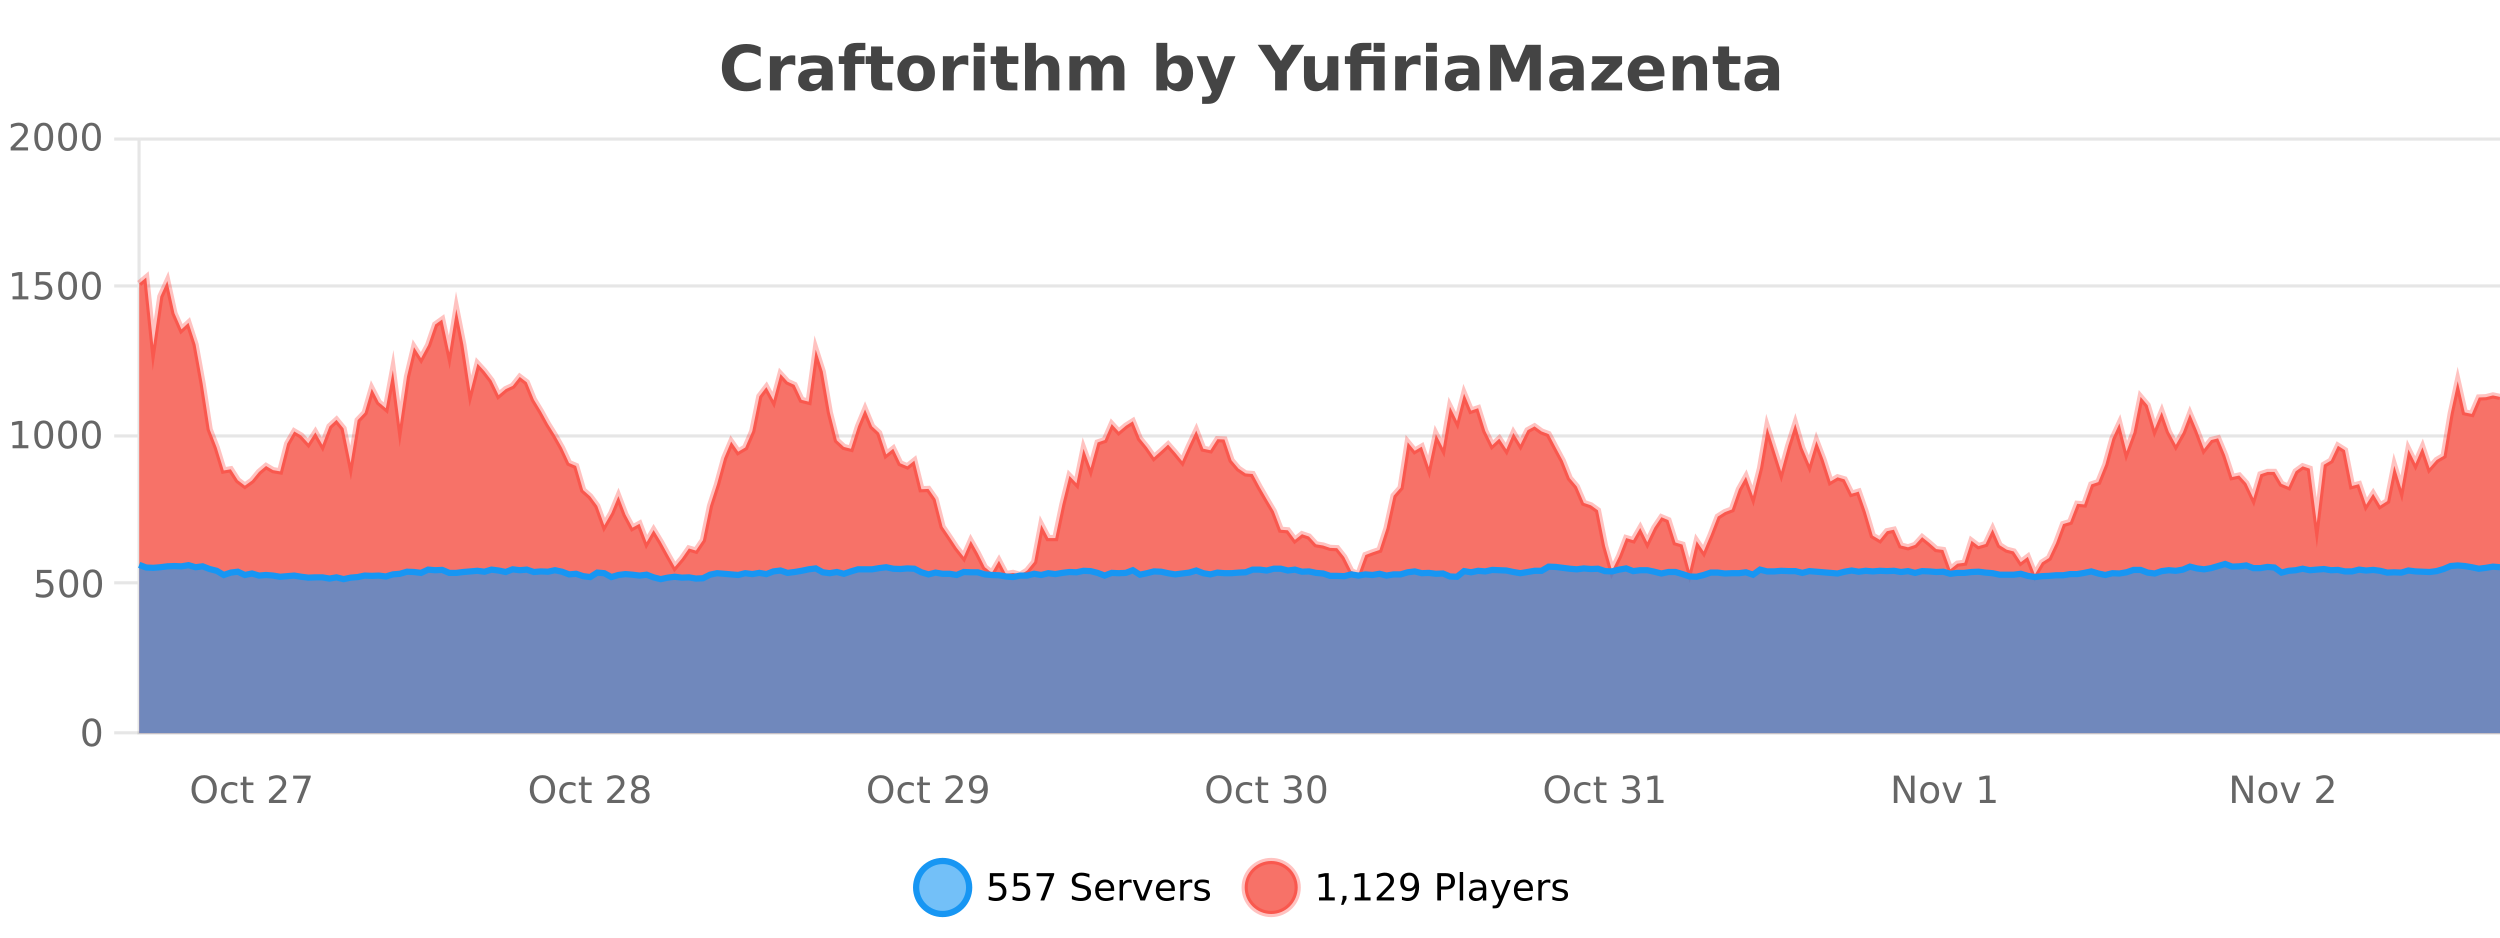 <?xml version="1.0" encoding="UTF-8"?>
<svg xmlns="http://www.w3.org/2000/svg" xmlns:xlink="http://www.w3.org/1999/xlink" width="800pt" height="300pt" viewBox="0 0 800 300" version="1.1">
<defs>
<clipPath id="clip1">
  <path d="M 264 263 L 339 263 L 339 300 L 264 300 Z M 264 263 "/>
</clipPath>
<clipPath id="clip2">
  <path d="M 370 263 L 444 263 L 444 300 L 370 300 Z M 370 263 "/>
</clipPath>
<clipPath id="clip3">
  <path d="M 44.539 88 L 800 88 L 800 234.602 L 44.539 234.602 Z M 44.539 88 "/>
</clipPath>
<clipPath id="clip4">
  <path d="M 43.539 60 L 800 60 L 800 213 L 43.539 213 Z M 43.539 60 "/>
</clipPath>
<clipPath id="clip5">
  <path d="M 44.539 180 L 800 180 L 800 234.602 L 44.539 234.602 Z M 44.539 180 "/>
</clipPath>
<clipPath id="clip6">
  <path d="M 43.539 152 L 800 152 L 800 214 L 43.539 214 Z M 43.539 152 "/>
</clipPath>
</defs>
<g id="surface11796">
<rect x="0" y="0" width="800" height="300" style="fill:rgb(100%,100%,100%);fill-opacity:1;stroke:none;"/>
<path style="fill:none;stroke-width:1;stroke-linecap:butt;stroke-linejoin:miter;stroke:rgb(0%,0%,0%);stroke-opacity:0.098;stroke-miterlimit:10;" d="M 45 234.5 L 800 234.5 "/>
<path style="fill:none;stroke-width:1;stroke-linecap:butt;stroke-linejoin:miter;stroke:rgb(0%,0%,0%);stroke-opacity:0.098;stroke-miterlimit:10;" d="M 36.539 234.5 L 44 234.5 "/>
<path style="fill:none;stroke-width:1;stroke-linecap:butt;stroke-linejoin:miter;stroke:rgb(0%,0%,0%);stroke-opacity:0.098;stroke-miterlimit:10;" d="M 45 186.5 L 800 186.5 "/>
<path style="fill:none;stroke-width:1;stroke-linecap:butt;stroke-linejoin:miter;stroke:rgb(0%,0%,0%);stroke-opacity:0.098;stroke-miterlimit:10;" d="M 36.539 186.5 L 44 186.5 "/>
<path style="fill:none;stroke-width:1;stroke-linecap:butt;stroke-linejoin:miter;stroke:rgb(0%,0%,0%);stroke-opacity:0.098;stroke-miterlimit:10;" d="M 45 139.5 L 800 139.5 "/>
<path style="fill:none;stroke-width:1;stroke-linecap:butt;stroke-linejoin:miter;stroke:rgb(0%,0%,0%);stroke-opacity:0.098;stroke-miterlimit:10;" d="M 36.539 139.5 L 44 139.5 "/>
<path style="fill:none;stroke-width:1;stroke-linecap:butt;stroke-linejoin:miter;stroke:rgb(0%,0%,0%);stroke-opacity:0.098;stroke-miterlimit:10;" d="M 45 91.5 L 800 91.5 "/>
<path style="fill:none;stroke-width:1;stroke-linecap:butt;stroke-linejoin:miter;stroke:rgb(0%,0%,0%);stroke-opacity:0.098;stroke-miterlimit:10;" d="M 36.539 91.5 L 44 91.5 "/>
<path style="fill:none;stroke-width:1;stroke-linecap:butt;stroke-linejoin:miter;stroke:rgb(0%,0%,0%);stroke-opacity:0.098;stroke-miterlimit:10;" d="M 45 44.5 L 800 44.5 "/>
<path style="fill:none;stroke-width:1;stroke-linecap:butt;stroke-linejoin:miter;stroke:rgb(0%,0%,0%);stroke-opacity:0.098;stroke-miterlimit:10;" d="M 36.539 44.5 L 44 44.5 "/>
<path style=" stroke:none;fill-rule:nonzero;fill:rgb(9.02%,58.824%,95.294%);fill-opacity:0.6;" d="M 310.129 284 C 310.129 288.688 306.328 292.484 301.645 292.484 C 296.957 292.484 293.16 288.688 293.16 284 C 293.16 279.312 296.957 275.516 301.645 275.516 C 306.328 275.516 310.129 279.312 310.129 284 Z M 310.129 284 "/>
<g clip-path="url(#clip1)" clip-rule="nonzero">
<path style="fill:none;stroke-width:2;stroke-linecap:butt;stroke-linejoin:miter;stroke:rgb(9.02%,58.824%,95.294%);stroke-opacity:1;stroke-miterlimit:10;" d="M 310.129 284 C 310.129 288.688 306.328 292.484 301.645 292.484 C 296.957 292.484 293.16 288.688 293.16 284 C 293.16 279.312 296.957 275.516 301.645 275.516 C 306.328 275.516 310.129 279.312 310.129 284 Z M 310.129 284 "/>
</g>
<path style=" stroke:none;fill-rule:nonzero;fill:rgb(0%,0%,0%);fill-opacity:1;" d="M 316.758 279.406 L 321.398 279.406 L 321.398 280.406 L 317.836 280.406 L 317.836 282.547 C 318.012 282.484 318.184 282.445 318.352 282.422 C 318.527 282.391 318.699 282.375 318.867 282.375 C 319.844 282.375 320.621 282.648 321.195 283.188 C 321.766 283.719 322.055 284.438 322.055 285.344 C 322.055 286.293 321.758 287.027 321.164 287.547 C 320.578 288.07 319.758 288.328 318.695 288.328 C 318.32 288.328 317.938 288.297 317.555 288.234 C 317.18 288.172 316.789 288.078 316.383 287.953 L 316.383 286.766 C 316.734 286.953 317.102 287.094 317.477 287.188 C 317.852 287.281 318.246 287.328 318.664 287.328 C 319.34 287.328 319.875 287.152 320.273 286.797 C 320.668 286.445 320.867 285.961 320.867 285.344 C 320.867 284.742 320.668 284.262 320.273 283.906 C 319.875 283.555 319.34 283.375 318.664 283.375 C 318.352 283.375 318.031 283.414 317.711 283.484 C 317.398 283.547 317.078 283.652 316.758 283.797 Z M 324.391 279.406 L 329.031 279.406 L 329.031 280.406 L 325.469 280.406 L 325.469 282.547 C 325.645 282.484 325.816 282.445 325.984 282.422 C 326.16 282.391 326.332 282.375 326.5 282.375 C 327.477 282.375 328.254 282.648 328.828 283.188 C 329.398 283.719 329.688 284.438 329.688 285.344 C 329.688 286.293 329.391 287.027 328.797 287.547 C 328.211 288.07 327.391 288.328 326.328 288.328 C 325.953 288.328 325.57 288.297 325.188 288.234 C 324.812 288.172 324.422 288.078 324.016 287.953 L 324.016 286.766 C 324.367 286.953 324.734 287.094 325.109 287.188 C 325.484 287.281 325.879 287.328 326.297 287.328 C 326.973 287.328 327.508 287.152 327.906 286.797 C 328.301 286.445 328.5 285.961 328.5 285.344 C 328.5 284.742 328.301 284.262 327.906 283.906 C 327.508 283.555 326.973 283.375 326.297 283.375 C 325.984 283.375 325.664 283.414 325.344 283.484 C 325.031 283.547 324.711 283.652 324.391 283.797 Z M 331.711 279.406 L 337.336 279.406 L 337.336 279.906 L 334.164 288.156 L 332.93 288.156 L 335.914 280.406 L 331.711 280.406 Z M 348.602 279.688 L 348.602 280.844 C 348.152 280.637 347.727 280.48 347.32 280.375 C 346.922 280.262 346.543 280.203 346.18 280.203 C 345.531 280.203 345.031 280.328 344.68 280.578 C 344.336 280.828 344.164 281.188 344.164 281.656 C 344.164 282.043 344.277 282.336 344.508 282.531 C 344.734 282.73 345.18 282.887 345.836 283 L 346.539 283.156 C 347.422 283.324 348.074 283.621 348.492 284.047 C 348.918 284.465 349.133 285.027 349.133 285.734 C 349.133 286.59 348.844 287.234 348.273 287.672 C 347.711 288.109 346.875 288.328 345.773 288.328 C 345.367 288.328 344.93 288.281 344.461 288.188 C 343.992 288.094 343.508 287.953 343.008 287.766 L 343.008 286.547 C 343.484 286.82 343.953 287.023 344.414 287.156 C 344.883 287.293 345.336 287.359 345.773 287.359 C 346.449 287.359 346.969 287.23 347.336 286.969 C 347.711 286.699 347.898 286.32 347.898 285.828 C 347.898 285.402 347.762 285.07 347.492 284.828 C 347.23 284.578 346.797 284.398 346.195 284.281 L 345.477 284.141 C 344.59 283.965 343.949 283.688 343.555 283.312 C 343.168 282.938 342.977 282.418 342.977 281.75 C 342.977 280.969 343.246 280.359 343.789 279.922 C 344.328 279.477 345.078 279.25 346.039 279.25 C 346.453 279.25 346.871 279.289 347.289 279.359 C 347.715 279.434 348.152 279.543 348.602 279.688 Z M 356.547 284.609 L 356.547 285.125 L 351.578 285.125 C 351.629 285.875 351.852 286.445 352.25 286.828 C 352.656 287.215 353.211 287.406 353.922 287.406 C 354.336 287.406 354.738 287.359 355.125 287.266 C 355.52 287.164 355.91 287.008 356.297 286.797 L 356.297 287.828 C 355.898 287.984 355.5 288.105 355.094 288.188 C 354.688 288.281 354.273 288.328 353.859 288.328 C 352.816 288.328 351.988 288.027 351.375 287.422 C 350.758 286.809 350.453 285.98 350.453 284.938 C 350.453 283.867 350.742 283.016 351.328 282.391 C 351.91 281.758 352.691 281.438 353.672 281.438 C 354.555 281.438 355.254 281.727 355.766 282.297 C 356.285 282.859 356.547 283.633 356.547 284.609 Z M 355.469 284.281 C 355.457 283.699 355.289 283.23 354.969 282.875 C 354.645 282.523 354.219 282.344 353.688 282.344 C 353.082 282.344 352.598 282.516 352.234 282.859 C 351.879 283.203 351.676 283.684 351.625 284.297 Z M 362.117 282.594 C 361.992 282.531 361.855 282.484 361.711 282.453 C 361.574 282.414 361.418 282.391 361.242 282.391 C 360.637 282.391 360.168 282.59 359.836 282.984 C 359.512 283.383 359.352 283.953 359.352 284.703 L 359.352 288.156 L 358.273 288.156 L 358.273 281.594 L 359.352 281.594 L 359.352 282.609 C 359.578 282.215 359.875 281.922 360.242 281.734 C 360.605 281.539 361.047 281.438 361.57 281.438 C 361.641 281.438 361.719 281.445 361.805 281.453 C 361.898 281.465 361.996 281.48 362.102 281.5 Z M 362.469 281.594 L 363.609 281.594 L 365.656 287.094 L 367.719 281.594 L 368.859 281.594 L 366.391 288.156 L 364.922 288.156 Z M 375.961 284.609 L 375.961 285.125 L 370.992 285.125 C 371.043 285.875 371.266 286.445 371.664 286.828 C 372.07 287.215 372.625 287.406 373.336 287.406 C 373.75 287.406 374.152 287.359 374.539 287.266 C 374.934 287.164 375.324 287.008 375.711 286.797 L 375.711 287.828 C 375.312 287.984 374.914 288.105 374.508 288.188 C 374.102 288.281 373.688 288.328 373.273 288.328 C 372.23 288.328 371.402 288.027 370.789 287.422 C 370.172 286.809 369.867 285.98 369.867 284.938 C 369.867 283.867 370.156 283.016 370.742 282.391 C 371.324 281.758 372.105 281.438 373.086 281.438 C 373.969 281.438 374.668 281.727 375.18 282.297 C 375.699 282.859 375.961 283.633 375.961 284.609 Z M 374.883 284.281 C 374.871 283.699 374.703 283.23 374.383 282.875 C 374.059 282.523 373.633 282.344 373.102 282.344 C 372.496 282.344 372.012 282.516 371.648 282.859 C 371.293 283.203 371.09 283.684 371.039 284.297 Z M 381.531 282.594 C 381.406 282.531 381.27 282.484 381.125 282.453 C 380.988 282.414 380.832 282.391 380.656 282.391 C 380.051 282.391 379.582 282.59 379.25 282.984 C 378.926 283.383 378.766 283.953 378.766 284.703 L 378.766 288.156 L 377.688 288.156 L 377.688 281.594 L 378.766 281.594 L 378.766 282.609 C 378.992 282.215 379.289 281.922 379.656 281.734 C 380.02 281.539 380.461 281.438 380.984 281.438 C 381.055 281.438 381.133 281.445 381.219 281.453 C 381.312 281.465 381.41 281.48 381.516 281.5 Z M 386.844 281.781 L 386.844 282.812 C 386.539 282.656 386.223 282.543 385.891 282.469 C 385.566 282.387 385.227 282.344 384.875 282.344 C 384.344 282.344 383.941 282.43 383.672 282.594 C 383.398 282.75 383.266 282.996 383.266 283.328 C 383.266 283.578 383.359 283.777 383.547 283.922 C 383.742 284.059 384.133 284.188 384.719 284.312 L 385.078 284.406 C 385.848 284.562 386.395 284.793 386.719 285.094 C 387.039 285.398 387.203 285.812 387.203 286.344 C 387.203 286.961 386.957 287.445 386.469 287.797 C 385.988 288.152 385.328 288.328 384.484 288.328 C 384.129 288.328 383.758 288.289 383.375 288.219 C 383 288.156 382.602 288.059 382.188 287.922 L 382.188 286.797 C 382.582 287.008 382.973 287.164 383.359 287.266 C 383.742 287.371 384.129 287.422 384.516 287.422 C 385.016 287.422 385.398 287.34 385.672 287.172 C 385.953 286.996 386.094 286.746 386.094 286.422 C 386.094 286.133 385.992 285.906 385.797 285.75 C 385.598 285.594 385.164 285.445 384.5 285.297 L 384.125 285.219 C 383.457 285.074 382.973 284.855 382.672 284.562 C 382.379 284.273 382.234 283.875 382.234 283.375 C 382.234 282.75 382.453 282.273 382.891 281.938 C 383.328 281.605 383.945 281.438 384.75 281.438 C 385.145 281.438 385.52 281.469 385.875 281.531 C 386.227 281.586 386.551 281.668 386.844 281.781 Z M 311.645 277.016 "/>
<path style=" stroke:none;fill-rule:nonzero;fill:rgb(96.863%,44.706%,40.784%);fill-opacity:1;" d="M 415.266 284 C 415.266 288.688 411.465 292.484 406.781 292.484 C 402.094 292.484 398.297 288.688 398.297 284 C 398.297 279.312 402.094 275.516 406.781 275.516 C 411.465 275.516 415.266 279.312 415.266 284 Z M 415.266 284 "/>
<g clip-path="url(#clip2)" clip-rule="nonzero">
<path style="fill:none;stroke-width:2;stroke-linecap:butt;stroke-linejoin:miter;stroke:rgb(100%,4.706%,0%);stroke-opacity:0.247;stroke-miterlimit:10;" d="M 415.266 284 C 415.266 288.688 411.465 292.484 406.781 292.484 C 402.094 292.484 398.297 288.688 398.297 284 C 398.297 279.312 402.094 275.516 406.781 275.516 C 411.465 275.516 415.266 279.312 415.266 284 Z M 415.266 284 "/>
</g>
<path style=" stroke:none;fill-rule:nonzero;fill:rgb(0%,0%,0%);fill-opacity:1;" d="M 422.078 287.156 L 424.016 287.156 L 424.016 280.484 L 421.906 280.906 L 421.906 279.828 L 424 279.406 L 425.188 279.406 L 425.188 287.156 L 427.125 287.156 L 427.125 288.156 L 422.078 288.156 Z M 429.637 286.672 L 430.871 286.672 L 430.871 287.672 L 429.918 289.547 L 429.152 289.547 L 429.637 287.672 Z M 433.531 287.156 L 435.469 287.156 L 435.469 280.484 L 433.359 280.906 L 433.359 279.828 L 435.453 279.406 L 436.641 279.406 L 436.641 287.156 L 438.578 287.156 L 438.578 288.156 L 433.531 288.156 Z M 441.977 287.156 L 446.117 287.156 L 446.117 288.156 L 440.555 288.156 L 440.555 287.156 C 441 286.699 441.609 286.078 442.383 285.297 C 443.164 284.508 443.652 283.996 443.852 283.766 C 444.234 283.352 444.5 282.996 444.648 282.703 C 444.805 282.402 444.883 282.109 444.883 281.828 C 444.883 281.359 444.715 280.98 444.383 280.688 C 444.059 280.398 443.637 280.25 443.117 280.25 C 442.742 280.25 442.344 280.312 441.93 280.438 C 441.523 280.562 441.086 280.762 440.617 281.031 L 440.617 279.828 C 441.094 279.641 441.539 279.5 441.945 279.406 C 442.359 279.305 442.742 279.25 443.086 279.25 C 443.992 279.25 444.715 279.48 445.258 279.938 C 445.797 280.387 446.07 280.992 446.07 281.75 C 446.07 282.105 446 282.445 445.867 282.766 C 445.73 283.09 445.484 283.469 445.133 283.906 C 445.027 284.023 444.715 284.352 444.195 284.891 C 443.672 285.434 442.934 286.188 441.977 287.156 Z M 448.625 287.969 L 448.625 286.891 C 448.926 287.039 449.227 287.148 449.531 287.219 C 449.832 287.293 450.133 287.328 450.438 287.328 C 451.219 287.328 451.812 287.07 452.219 286.547 C 452.633 286.016 452.867 285.215 452.922 284.141 C 452.703 284.484 452.414 284.746 452.062 284.922 C 451.719 285.102 451.332 285.188 450.906 285.188 C 450.031 285.188 449.336 284.93 448.828 284.406 C 448.316 283.875 448.062 283.148 448.062 282.219 C 448.062 281.324 448.328 280.605 448.859 280.062 C 449.391 279.523 450.098 279.25 450.984 279.25 C 451.992 279.25 452.766 279.641 453.297 280.422 C 453.836 281.195 454.109 282.32 454.109 283.797 C 454.109 285.172 453.781 286.273 453.125 287.094 C 452.469 287.918 451.586 288.328 450.484 288.328 C 450.18 288.328 449.879 288.297 449.578 288.234 C 449.273 288.18 448.957 288.094 448.625 287.969 Z M 450.984 284.266 C 451.516 284.266 451.938 284.086 452.25 283.719 C 452.562 283.355 452.719 282.855 452.719 282.219 C 452.719 281.594 452.562 281.102 452.25 280.734 C 451.938 280.371 451.516 280.188 450.984 280.188 C 450.453 280.188 450.031 280.371 449.719 280.734 C 449.414 281.102 449.266 281.594 449.266 282.219 C 449.266 282.855 449.414 283.355 449.719 283.719 C 450.031 284.086 450.453 284.266 450.984 284.266 Z M 461.125 280.375 L 461.125 283.672 L 462.609 283.672 C 463.16 283.672 463.586 283.531 463.891 283.25 C 464.191 282.961 464.344 282.547 464.344 282.016 C 464.344 281.496 464.191 281.094 463.891 280.812 C 463.586 280.523 463.16 280.375 462.609 280.375 Z M 459.938 279.406 L 462.609 279.406 C 463.598 279.406 464.344 279.633 464.844 280.078 C 465.344 280.516 465.594 281.164 465.594 282.016 C 465.594 282.883 465.344 283.539 464.844 283.984 C 464.344 284.422 463.598 284.641 462.609 284.641 L 461.125 284.641 L 461.125 288.156 L 459.938 288.156 Z M 467.125 279.031 L 468.203 279.031 L 468.203 288.156 L 467.125 288.156 Z M 473.445 284.859 C 472.578 284.859 471.977 284.961 471.633 285.156 C 471.297 285.355 471.133 285.695 471.133 286.172 C 471.133 286.559 471.258 286.867 471.508 287.094 C 471.766 287.312 472.109 287.422 472.539 287.422 C 473.141 287.422 473.621 287.215 473.977 286.797 C 474.34 286.371 474.523 285.805 474.523 285.094 L 474.523 284.859 Z M 475.602 284.406 L 475.602 288.156 L 474.523 288.156 L 474.523 287.156 C 474.273 287.555 473.965 287.852 473.602 288.047 C 473.234 288.234 472.789 288.328 472.258 288.328 C 471.578 288.328 471.043 288.141 470.648 287.766 C 470.25 287.383 470.055 286.875 470.055 286.25 C 470.055 285.512 470.297 284.953 470.789 284.578 C 471.289 284.203 472.027 284.016 473.008 284.016 L 474.523 284.016 L 474.523 283.906 C 474.523 283.406 474.355 283.023 474.023 282.75 C 473.699 282.48 473.246 282.344 472.664 282.344 C 472.289 282.344 471.918 282.391 471.555 282.484 C 471.199 282.578 470.859 282.715 470.539 282.891 L 470.539 281.891 C 470.934 281.734 471.312 281.621 471.68 281.547 C 472.055 281.477 472.418 281.438 472.773 281.438 C 473.719 281.438 474.43 281.684 474.898 282.172 C 475.367 282.664 475.602 283.406 475.602 284.406 Z M 480.547 288.766 C 480.242 289.547 479.945 290.055 479.656 290.297 C 479.363 290.535 478.977 290.656 478.5 290.656 L 477.641 290.656 L 477.641 289.75 L 478.266 289.75 C 478.566 289.75 478.797 289.676 478.953 289.531 C 479.117 289.395 479.301 289.066 479.5 288.547 L 479.703 288.047 L 477.047 281.594 L 478.188 281.594 L 480.234 286.719 L 482.297 281.594 L 483.438 281.594 Z M 490.539 284.609 L 490.539 285.125 L 485.57 285.125 C 485.621 285.875 485.844 286.445 486.242 286.828 C 486.648 287.215 487.203 287.406 487.914 287.406 C 488.328 287.406 488.73 287.359 489.117 287.266 C 489.512 287.164 489.902 287.008 490.289 286.797 L 490.289 287.828 C 489.891 287.984 489.492 288.105 489.086 288.188 C 488.68 288.281 488.266 288.328 487.852 288.328 C 486.809 288.328 485.98 288.027 485.367 287.422 C 484.75 286.809 484.445 285.98 484.445 284.938 C 484.445 283.867 484.734 283.016 485.32 282.391 C 485.902 281.758 486.684 281.438 487.664 281.438 C 488.547 281.438 489.246 281.727 489.758 282.297 C 490.277 282.859 490.539 283.633 490.539 284.609 Z M 489.461 284.281 C 489.449 283.699 489.281 283.23 488.961 282.875 C 488.637 282.523 488.211 282.344 487.68 282.344 C 487.074 282.344 486.59 282.516 486.227 282.859 C 485.871 283.203 485.668 283.684 485.617 284.297 Z M 496.109 282.594 C 495.984 282.531 495.848 282.484 495.703 282.453 C 495.566 282.414 495.41 282.391 495.234 282.391 C 494.629 282.391 494.16 282.59 493.828 282.984 C 493.504 283.383 493.344 283.953 493.344 284.703 L 493.344 288.156 L 492.266 288.156 L 492.266 281.594 L 493.344 281.594 L 493.344 282.609 C 493.57 282.215 493.867 281.922 494.234 281.734 C 494.598 281.539 495.039 281.438 495.562 281.438 C 495.633 281.438 495.711 281.445 495.797 281.453 C 495.891 281.465 495.988 281.48 496.094 281.5 Z M 501.418 281.781 L 501.418 282.812 C 501.113 282.656 500.797 282.543 500.465 282.469 C 500.141 282.387 499.801 282.344 499.449 282.344 C 498.918 282.344 498.516 282.43 498.246 282.594 C 497.973 282.75 497.84 282.996 497.84 283.328 C 497.84 283.578 497.934 283.777 498.121 283.922 C 498.316 284.059 498.707 284.188 499.293 284.312 L 499.652 284.406 C 500.422 284.562 500.969 284.793 501.293 285.094 C 501.613 285.398 501.777 285.812 501.777 286.344 C 501.777 286.961 501.531 287.445 501.043 287.797 C 500.562 288.152 499.902 288.328 499.059 288.328 C 498.703 288.328 498.332 288.289 497.949 288.219 C 497.574 288.156 497.176 288.059 496.762 287.922 L 496.762 286.797 C 497.156 287.008 497.547 287.164 497.934 287.266 C 498.316 287.371 498.703 287.422 499.09 287.422 C 499.59 287.422 499.973 287.34 500.246 287.172 C 500.527 286.996 500.668 286.746 500.668 286.422 C 500.668 286.133 500.566 285.906 500.371 285.75 C 500.172 285.594 499.738 285.445 499.074 285.297 L 498.699 285.219 C 498.031 285.074 497.547 284.855 497.246 284.562 C 496.953 284.273 496.809 283.875 496.809 283.375 C 496.809 282.75 497.027 282.273 497.465 281.938 C 497.902 281.605 498.52 281.438 499.324 281.438 C 499.719 281.438 500.094 281.469 500.449 281.531 C 500.801 281.586 501.125 281.668 501.418 281.781 Z M 416.781 277.016 "/>
<path style=" stroke:none;fill-rule:nonzero;fill:rgb(26.667%,26.667%,26.667%);fill-opacity:1;" d="M 243.406 28.125 C 242.707 28.48 241.984 28.746 241.234 28.922 C 240.492 29.109 239.711 29.203 238.891 29.203 C 236.461 29.203 234.539 28.527 233.125 27.172 C 231.707 25.809 231 23.965 231 21.641 C 231 19.32 231.707 17.48 233.125 16.125 C 234.539 14.762 236.461 14.078 238.891 14.078 C 239.711 14.078 240.492 14.172 241.234 14.359 C 241.984 14.539 242.707 14.805 243.406 15.156 L 243.406 18.172 C 242.707 17.703 242.02 17.359 241.344 17.141 C 240.664 16.914 239.953 16.797 239.203 16.797 C 237.859 16.797 236.801 17.23 236.031 18.094 C 235.27 18.949 234.891 20.133 234.891 21.641 C 234.891 23.152 235.27 24.34 236.031 25.203 C 236.801 26.059 237.859 26.484 239.203 26.484 C 239.953 26.484 240.664 26.375 241.344 26.156 C 242.02 25.93 242.707 25.578 243.406 25.109 Z M 254.492 20.969 C 254.18 20.824 253.871 20.719 253.57 20.656 C 253.266 20.586 252.965 20.547 252.664 20.547 C 251.758 20.547 251.059 20.836 250.57 21.406 C 250.09 21.98 249.852 22.805 249.852 23.875 L 249.852 28.922 L 246.367 28.922 L 246.367 17.984 L 249.852 17.984 L 249.852 19.781 C 250.297 19.062 250.812 18.543 251.398 18.219 C 251.98 17.887 252.68 17.719 253.492 17.719 C 253.617 17.719 253.746 17.727 253.883 17.734 C 254.016 17.746 254.215 17.766 254.477 17.797 Z M 261.117 24 C 260.387 24 259.84 24.125 259.477 24.375 C 259.109 24.617 258.93 24.98 258.93 25.469 C 258.93 25.906 259.074 26.25 259.367 26.5 C 259.668 26.75 260.078 26.875 260.602 26.875 C 261.258 26.875 261.809 26.641 262.258 26.172 C 262.715 25.703 262.945 25.117 262.945 24.406 L 262.945 24 Z M 266.461 22.688 L 266.461 28.922 L 262.945 28.922 L 262.945 27.297 C 262.477 27.965 261.945 28.449 261.352 28.75 C 260.766 29.051 260.055 29.203 259.211 29.203 C 258.086 29.203 257.168 28.875 256.461 28.219 C 255.75 27.555 255.398 26.695 255.398 25.641 C 255.398 24.359 255.836 23.422 256.711 22.828 C 257.594 22.227 258.984 21.922 260.883 21.922 L 262.945 21.922 L 262.945 21.641 C 262.945 21.09 262.727 20.688 262.289 20.438 C 261.852 20.18 261.168 20.047 260.242 20.047 C 259.492 20.047 258.793 20.125 258.148 20.281 C 257.5 20.43 256.902 20.648 256.352 20.938 L 256.352 18.281 C 257.102 18.094 257.852 17.953 258.602 17.859 C 259.359 17.766 260.121 17.719 260.883 17.719 C 262.852 17.719 264.273 18.109 265.148 18.891 C 266.023 19.664 266.461 20.93 266.461 22.688 Z M 276.914 13.719 L 276.914 16.016 L 274.977 16.016 C 274.484 16.016 274.141 16.109 273.945 16.297 C 273.746 16.477 273.648 16.781 273.648 17.219 L 273.648 17.984 L 276.648 17.984 L 276.648 20.484 L 273.648 20.484 L 273.648 28.922 L 270.164 28.922 L 270.164 20.484 L 268.414 20.484 L 268.414 17.984 L 270.164 17.984 L 270.164 17.219 C 270.164 16.031 270.492 15.152 271.148 14.578 C 271.812 14.008 272.844 13.719 274.242 13.719 Z M 282.238 14.875 L 282.238 17.984 L 285.848 17.984 L 285.848 20.484 L 282.238 20.484 L 282.238 25.125 C 282.238 25.637 282.336 25.98 282.535 26.156 C 282.742 26.336 283.145 26.422 283.738 26.422 L 285.535 26.422 L 285.535 28.922 L 282.535 28.922 C 281.16 28.922 280.18 28.637 279.598 28.062 C 279.023 27.48 278.738 26.5 278.738 25.125 L 278.738 20.484 L 277.004 20.484 L 277.004 17.984 L 278.738 17.984 L 278.738 14.875 Z M 293.188 20.219 C 292.406 20.219 291.812 20.5 291.406 21.062 C 291 21.617 290.797 22.418 290.797 23.469 C 290.797 24.512 291 25.312 291.406 25.875 C 291.812 26.43 292.406 26.703 293.188 26.703 C 293.945 26.703 294.523 26.43 294.922 25.875 C 295.328 25.312 295.531 24.512 295.531 23.469 C 295.531 22.418 295.328 21.617 294.922 21.062 C 294.523 20.5 293.945 20.219 293.188 20.219 Z M 293.188 17.719 C 295.062 17.719 296.523 18.23 297.578 19.25 C 298.641 20.262 299.172 21.668 299.172 23.469 C 299.172 25.262 298.641 26.668 297.578 27.688 C 296.523 28.699 295.062 29.203 293.188 29.203 C 291.289 29.203 289.812 28.699 288.75 27.688 C 287.688 26.668 287.156 25.262 287.156 23.469 C 287.156 21.668 287.688 20.262 288.75 19.25 C 289.812 18.23 291.289 17.719 293.188 17.719 Z M 309.852 20.969 C 309.539 20.824 309.23 20.719 308.93 20.656 C 308.625 20.586 308.324 20.547 308.023 20.547 C 307.117 20.547 306.418 20.836 305.93 21.406 C 305.449 21.98 305.211 22.805 305.211 23.875 L 305.211 28.922 L 301.727 28.922 L 301.727 17.984 L 305.211 17.984 L 305.211 19.781 C 305.656 19.062 306.172 18.543 306.758 18.219 C 307.34 17.887 308.039 17.719 308.852 17.719 C 308.977 17.719 309.105 17.727 309.242 17.734 C 309.375 17.746 309.574 17.766 309.836 17.797 Z M 311.59 17.984 L 315.074 17.984 L 315.074 28.922 L 311.59 28.922 Z M 311.59 13.719 L 315.074 13.719 L 315.074 16.578 L 311.59 16.578 Z M 322.258 14.875 L 322.258 17.984 L 325.867 17.984 L 325.867 20.484 L 322.258 20.484 L 322.258 25.125 C 322.258 25.637 322.355 25.98 322.555 26.156 C 322.762 26.336 323.164 26.422 323.758 26.422 L 325.555 26.422 L 325.555 28.922 L 322.555 28.922 C 321.18 28.922 320.199 28.637 319.617 28.062 C 319.043 27.48 318.758 26.5 318.758 25.125 L 318.758 20.484 L 317.023 20.484 L 317.023 17.984 L 318.758 17.984 L 318.758 14.875 Z M 338.992 22.266 L 338.992 28.922 L 335.477 28.922 L 335.477 23.844 C 335.477 22.887 335.453 22.23 335.414 21.875 C 335.371 21.512 335.297 21.246 335.195 21.078 C 335.059 20.852 334.871 20.672 334.633 20.547 C 334.402 20.422 334.137 20.359 333.836 20.359 C 333.105 20.359 332.531 20.641 332.117 21.203 C 331.699 21.766 331.492 22.547 331.492 23.547 L 331.492 28.922 L 328.008 28.922 L 328.008 13.719 L 331.492 13.719 L 331.492 19.578 C 332.023 18.945 332.586 18.477 333.18 18.172 C 333.773 17.871 334.422 17.719 335.133 17.719 C 336.402 17.719 337.359 18.109 338.008 18.891 C 338.664 19.664 338.992 20.789 338.992 22.266 Z M 352.367 19.797 C 352.812 19.121 353.34 18.605 353.945 18.25 C 354.559 17.898 355.23 17.719 355.961 17.719 C 357.211 17.719 358.164 18.109 358.82 18.891 C 359.484 19.664 359.82 20.789 359.82 22.266 L 359.82 28.922 L 356.305 28.922 L 356.305 23.219 C 356.305 23.137 356.305 23.047 356.305 22.953 C 356.312 22.859 356.32 22.73 356.32 22.562 C 356.32 21.793 356.203 21.234 355.977 20.891 C 355.746 20.539 355.375 20.359 354.867 20.359 C 354.211 20.359 353.699 20.637 353.336 21.188 C 352.969 21.73 352.781 22.516 352.773 23.547 L 352.773 28.922 L 349.258 28.922 L 349.258 23.219 C 349.258 22.012 349.152 21.234 348.945 20.891 C 348.734 20.539 348.367 20.359 347.836 20.359 C 347.156 20.359 346.637 20.637 346.273 21.188 C 345.906 21.73 345.727 22.516 345.727 23.547 L 345.727 28.922 L 342.211 28.922 L 342.211 17.984 L 345.727 17.984 L 345.727 19.578 C 346.164 18.965 346.656 18.5 347.211 18.188 C 347.762 17.875 348.375 17.719 349.055 17.719 C 349.805 17.719 350.469 17.902 351.055 18.266 C 351.637 18.633 352.074 19.141 352.367 19.797 Z M 375.859 26.672 C 376.609 26.672 377.18 26.402 377.578 25.859 C 377.973 25.309 378.172 24.512 378.172 23.469 C 378.172 22.43 377.973 21.637 377.578 21.094 C 377.18 20.543 376.609 20.266 375.859 20.266 C 375.109 20.266 374.531 20.543 374.125 21.094 C 373.727 21.637 373.531 22.43 373.531 23.469 C 373.531 24.5 373.727 25.293 374.125 25.844 C 374.531 26.398 375.109 26.672 375.859 26.672 Z M 373.531 19.578 C 374.02 18.945 374.555 18.477 375.141 18.172 C 375.723 17.871 376.395 17.719 377.156 17.719 C 378.508 17.719 379.617 18.258 380.484 19.328 C 381.348 20.402 381.781 21.781 381.781 23.469 C 381.781 25.148 381.348 26.523 380.484 27.594 C 379.617 28.668 378.508 29.203 377.156 29.203 C 376.395 29.203 375.723 29.051 375.141 28.75 C 374.555 28.449 374.02 27.98 373.531 27.344 L 373.531 28.922 L 370.047 28.922 L 370.047 13.719 L 373.531 13.719 Z M 382.926 17.984 L 386.41 17.984 L 389.363 25.406 L 391.863 17.984 L 395.348 17.984 L 390.754 29.953 C 390.293 31.172 389.754 32.02 389.129 32.5 C 388.512 32.988 387.707 33.234 386.707 33.234 L 384.676 33.234 L 384.676 30.938 L 385.77 30.938 C 386.363 30.938 386.793 30.844 387.066 30.656 C 387.336 30.469 387.543 30.129 387.691 29.641 L 387.801 29.344 Z M 402.473 14.344 L 406.598 14.344 L 409.91 19.531 L 413.238 14.344 L 417.348 14.344 L 411.801 22.781 L 411.801 28.922 L 408.035 28.922 L 408.035 22.781 Z M 417.266 24.656 L 417.266 17.984 L 420.781 17.984 L 420.781 19.078 C 420.781 19.672 420.773 20.418 420.766 21.312 C 420.766 22.211 420.766 22.805 420.766 23.094 C 420.766 23.98 420.785 24.617 420.828 25 C 420.879 25.387 420.957 25.668 421.062 25.844 C 421.207 26.074 421.395 26.25 421.625 26.375 C 421.852 26.5 422.117 26.562 422.422 26.562 C 423.148 26.562 423.723 26.281 424.141 25.719 C 424.555 25.156 424.766 24.383 424.766 23.391 L 424.766 17.984 L 428.266 17.984 L 428.266 28.922 L 424.766 28.922 L 424.766 27.344 C 424.234 27.98 423.672 28.449 423.078 28.75 C 422.492 29.051 421.848 29.203 421.141 29.203 C 419.879 29.203 418.914 28.82 418.25 28.047 C 417.594 27.266 417.266 26.137 417.266 24.656 Z M 439.566 13.719 L 443.082 13.719 L 443.082 16.578 L 439.566 16.578 Z M 438.832 13.719 L 438.832 16.016 L 436.91 16.016 C 436.418 16.016 436.082 16.109 435.895 16.297 C 435.707 16.477 435.613 16.781 435.613 17.219 L 435.613 17.984 L 443.082 17.984 L 443.082 28.922 L 439.566 28.922 L 439.566 20.484 L 435.613 20.484 L 435.613 28.922 L 432.082 28.922 L 432.082 20.484 L 430.363 20.484 L 430.363 17.984 L 432.082 17.984 L 432.082 17.219 C 432.082 16.031 432.41 15.152 433.066 14.578 C 433.73 14.008 434.762 13.719 436.16 13.719 Z M 454.578 20.969 C 454.266 20.824 453.957 20.719 453.656 20.656 C 453.352 20.586 453.051 20.547 452.75 20.547 C 451.844 20.547 451.145 20.836 450.656 21.406 C 450.176 21.98 449.938 22.805 449.938 23.875 L 449.938 28.922 L 446.453 28.922 L 446.453 17.984 L 449.938 17.984 L 449.938 19.781 C 450.383 19.062 450.898 18.543 451.484 18.219 C 452.066 17.887 452.766 17.719 453.578 17.719 C 453.703 17.719 453.832 17.727 453.969 17.734 C 454.102 17.746 454.301 17.766 454.562 17.797 Z M 456.316 17.984 L 459.801 17.984 L 459.801 28.922 L 456.316 28.922 Z M 456.316 13.719 L 459.801 13.719 L 459.801 16.578 L 456.316 16.578 Z M 468.062 24 C 467.332 24 466.785 24.125 466.422 24.375 C 466.055 24.617 465.875 24.98 465.875 25.469 C 465.875 25.906 466.02 26.25 466.312 26.5 C 466.613 26.75 467.023 26.875 467.547 26.875 C 468.203 26.875 468.754 26.641 469.203 26.172 C 469.66 25.703 469.891 25.117 469.891 24.406 L 469.891 24 Z M 473.406 22.688 L 473.406 28.922 L 469.891 28.922 L 469.891 27.297 C 469.422 27.965 468.891 28.449 468.297 28.75 C 467.711 29.051 467 29.203 466.156 29.203 C 465.031 29.203 464.113 28.875 463.406 28.219 C 462.695 27.555 462.344 26.695 462.344 25.641 C 462.344 24.359 462.781 23.422 463.656 22.828 C 464.539 22.227 465.93 21.922 467.828 21.922 L 469.891 21.922 L 469.891 21.641 C 469.891 21.09 469.672 20.688 469.234 20.438 C 468.797 20.18 468.113 20.047 467.188 20.047 C 466.438 20.047 465.738 20.125 465.094 20.281 C 464.445 20.43 463.848 20.648 463.297 20.938 L 463.297 18.281 C 464.047 18.094 464.797 17.953 465.547 17.859 C 466.305 17.766 467.066 17.719 467.828 17.719 C 469.797 17.719 471.219 18.109 472.094 18.891 C 472.969 19.664 473.406 20.93 473.406 22.688 Z M 476.824 14.344 L 481.605 14.344 L 484.918 22.141 L 488.262 14.344 L 493.043 14.344 L 493.043 28.922 L 489.48 28.922 L 489.48 18.25 L 486.121 26.125 L 483.746 26.125 L 480.387 18.25 L 480.387 28.922 L 476.824 28.922 Z M 501.461 24 C 500.73 24 500.184 24.125 499.82 24.375 C 499.453 24.617 499.273 24.98 499.273 25.469 C 499.273 25.906 499.418 26.25 499.711 26.5 C 500.012 26.75 500.422 26.875 500.945 26.875 C 501.602 26.875 502.152 26.641 502.602 26.172 C 503.059 25.703 503.289 25.117 503.289 24.406 L 503.289 24 Z M 506.805 22.688 L 506.805 28.922 L 503.289 28.922 L 503.289 27.297 C 502.82 27.965 502.289 28.449 501.695 28.75 C 501.109 29.051 500.398 29.203 499.555 29.203 C 498.43 29.203 497.512 28.875 496.805 28.219 C 496.094 27.555 495.742 26.695 495.742 25.641 C 495.742 24.359 496.18 23.422 497.055 22.828 C 497.938 22.227 499.328 21.922 501.227 21.922 L 503.289 21.922 L 503.289 21.641 C 503.289 21.09 503.07 20.688 502.633 20.438 C 502.195 20.18 501.512 20.047 500.586 20.047 C 499.836 20.047 499.137 20.125 498.492 20.281 C 497.844 20.43 497.246 20.648 496.695 20.938 L 496.695 18.281 C 497.445 18.094 498.195 17.953 498.945 17.859 C 499.703 17.766 500.465 17.719 501.227 17.719 C 503.195 17.719 504.617 18.109 505.492 18.891 C 506.367 19.664 506.805 20.93 506.805 22.688 Z M 509.52 17.984 L 519.066 17.984 L 519.066 20.422 L 513.301 26.422 L 519.066 26.422 L 519.066 28.922 L 509.285 28.922 L 509.285 26.484 L 515.035 20.484 L 509.52 20.484 Z M 532.613 23.422 L 532.613 24.422 L 524.441 24.422 C 524.523 25.246 524.82 25.859 525.332 26.266 C 525.84 26.672 526.551 26.875 527.457 26.875 C 528.195 26.875 528.949 26.766 529.723 26.547 C 530.492 26.328 531.285 26 532.098 25.562 L 532.098 28.25 C 531.273 28.562 530.445 28.797 529.613 28.953 C 528.789 29.117 527.965 29.203 527.145 29.203 C 525.164 29.203 523.621 28.703 522.52 27.703 C 521.426 26.695 520.879 25.281 520.879 23.469 C 520.879 21.68 521.414 20.273 522.488 19.25 C 523.57 18.23 525.055 17.719 526.941 17.719 C 528.66 17.719 530.035 18.242 531.066 19.281 C 532.098 20.312 532.613 21.695 532.613 23.422 Z M 529.02 22.266 C 529.02 21.602 528.824 21.062 528.441 20.656 C 528.055 20.25 527.551 20.047 526.926 20.047 C 526.246 20.047 525.695 20.242 525.27 20.625 C 524.852 21 524.59 21.547 524.488 22.266 Z M 546.258 22.266 L 546.258 28.922 L 542.742 28.922 L 542.742 23.828 C 542.742 22.883 542.719 22.23 542.68 21.875 C 542.637 21.512 542.562 21.246 542.461 21.078 C 542.324 20.852 542.137 20.672 541.898 20.547 C 541.668 20.422 541.402 20.359 541.102 20.359 C 540.371 20.359 539.797 20.641 539.383 21.203 C 538.965 21.766 538.758 22.547 538.758 23.547 L 538.758 28.922 L 535.273 28.922 L 535.273 17.984 L 538.758 17.984 L 538.758 19.578 C 539.289 18.945 539.852 18.477 540.445 18.172 C 541.039 17.871 541.688 17.719 542.398 17.719 C 543.668 17.719 544.625 18.109 545.273 18.891 C 545.93 19.664 546.258 20.789 546.258 22.266 Z M 553.32 14.875 L 553.32 17.984 L 556.93 17.984 L 556.93 20.484 L 553.32 20.484 L 553.32 25.125 C 553.32 25.637 553.418 25.98 553.617 26.156 C 553.824 26.336 554.227 26.422 554.82 26.422 L 556.617 26.422 L 556.617 28.922 L 553.617 28.922 C 552.242 28.922 551.262 28.637 550.68 28.062 C 550.105 27.48 549.82 26.5 549.82 25.125 L 549.82 20.484 L 548.086 20.484 L 548.086 17.984 L 549.82 17.984 L 549.82 14.875 Z M 563.961 24 C 563.23 24 562.684 24.125 562.32 24.375 C 561.953 24.617 561.773 24.98 561.773 25.469 C 561.773 25.906 561.918 26.25 562.211 26.5 C 562.512 26.75 562.922 26.875 563.445 26.875 C 564.102 26.875 564.652 26.641 565.102 26.172 C 565.559 25.703 565.789 25.117 565.789 24.406 L 565.789 24 Z M 569.305 22.688 L 569.305 28.922 L 565.789 28.922 L 565.789 27.297 C 565.32 27.965 564.789 28.449 564.195 28.75 C 563.609 29.051 562.898 29.203 562.055 29.203 C 560.93 29.203 560.012 28.875 559.305 28.219 C 558.594 27.555 558.242 26.695 558.242 25.641 C 558.242 24.359 558.68 23.422 559.555 22.828 C 560.438 22.227 561.828 21.922 563.727 21.922 L 565.789 21.922 L 565.789 21.641 C 565.789 21.09 565.57 20.688 565.133 20.438 C 564.695 20.18 564.012 20.047 563.086 20.047 C 562.336 20.047 561.637 20.125 560.992 20.281 C 560.344 20.43 559.746 20.648 559.195 20.938 L 559.195 18.281 C 559.945 18.094 560.695 17.953 561.445 17.859 C 562.203 17.766 562.965 17.719 563.727 17.719 C 565.695 17.719 567.117 18.109 567.992 18.891 C 568.867 19.664 569.305 20.93 569.305 22.688 Z M 230 10.359 "/>
<path style="fill:none;stroke-width:1;stroke-linecap:butt;stroke-linejoin:miter;stroke:rgb(0%,0%,0%);stroke-opacity:0.098;stroke-miterlimit:10;" d="M 44 234.5 L 801 234.5 "/>
<path style=" stroke:none;fill-rule:nonzero;fill:rgb(40%,40%,40%);fill-opacity:1;" d="M 65.355 249 C 64.488 249 63.801 249.324 63.293 249.969 C 62.793 250.605 62.543 251.48 62.543 252.594 C 62.543 253.688 62.793 254.559 63.293 255.203 C 63.801 255.84 64.488 256.156 65.355 256.156 C 66.207 256.156 66.887 255.84 67.387 255.203 C 67.895 254.559 68.152 253.688 68.152 252.594 C 68.152 251.48 67.895 250.605 67.387 249.969 C 66.887 249.324 66.207 249 65.355 249 Z M 65.355 248.047 C 66.574 248.047 67.547 248.461 68.277 249.281 C 69.016 250.105 69.387 251.211 69.387 252.594 C 69.387 253.969 69.016 255.07 68.277 255.891 C 67.547 256.715 66.574 257.125 65.355 257.125 C 64.125 257.125 63.141 256.715 62.402 255.891 C 61.66 255.07 61.293 253.969 61.293 252.594 C 61.293 251.211 61.66 250.105 62.402 249.281 C 63.141 248.461 64.125 248.047 65.355 248.047 Z M 75.926 250.641 L 75.926 251.656 C 75.613 251.48 75.305 251.352 75.004 251.266 C 74.699 251.184 74.395 251.141 74.082 251.141 C 73.371 251.141 72.824 251.367 72.441 251.812 C 72.055 252.25 71.863 252.871 71.863 253.672 C 71.863 254.477 72.055 255.102 72.441 255.547 C 72.824 255.984 73.371 256.203 74.082 256.203 C 74.395 256.203 74.699 256.164 75.004 256.078 C 75.305 255.996 75.613 255.871 75.926 255.703 L 75.926 256.703 C 75.621 256.84 75.309 256.945 74.988 257.016 C 74.664 257.086 74.32 257.125 73.957 257.125 C 72.965 257.125 72.18 256.82 71.598 256.203 C 71.012 255.578 70.723 254.734 70.723 253.672 C 70.723 252.609 71.012 251.773 71.598 251.156 C 72.191 250.543 73.004 250.234 74.035 250.234 C 74.355 250.234 74.676 250.273 74.988 250.344 C 75.309 250.406 75.621 250.508 75.926 250.641 Z M 78.867 248.531 L 78.867 250.391 L 81.086 250.391 L 81.086 251.234 L 78.867 251.234 L 78.867 254.797 C 78.867 255.328 78.938 255.672 79.086 255.828 C 79.23 255.977 79.527 256.047 79.977 256.047 L 81.086 256.047 L 81.086 256.953 L 79.977 256.953 C 79.141 256.953 78.562 256.797 78.242 256.484 C 77.93 256.172 77.773 255.609 77.773 254.797 L 77.773 251.234 L 76.992 251.234 L 76.992 250.391 L 77.773 250.391 L 77.773 248.531 Z M 87.48 255.953 L 91.621 255.953 L 91.621 256.953 L 86.059 256.953 L 86.059 255.953 C 86.504 255.496 87.113 254.875 87.887 254.094 C 88.668 253.305 89.156 252.793 89.355 252.562 C 89.738 252.148 90.004 251.793 90.152 251.5 C 90.309 251.199 90.387 250.906 90.387 250.625 C 90.387 250.156 90.219 249.777 89.887 249.484 C 89.562 249.195 89.141 249.047 88.621 249.047 C 88.246 249.047 87.848 249.109 87.434 249.234 C 87.027 249.359 86.59 249.559 86.121 249.828 L 86.121 248.625 C 86.598 248.438 87.043 248.297 87.449 248.203 C 87.863 248.102 88.246 248.047 88.59 248.047 C 89.496 248.047 90.219 248.277 90.762 248.734 C 91.301 249.184 91.574 249.789 91.574 250.547 C 91.574 250.902 91.504 251.242 91.371 251.562 C 91.234 251.887 90.988 252.266 90.637 252.703 C 90.531 252.82 90.219 253.148 89.699 253.688 C 89.176 254.23 88.438 254.984 87.48 255.953 Z M 93.805 248.203 L 99.43 248.203 L 99.43 248.703 L 96.258 256.953 L 95.023 256.953 L 98.008 249.203 L 93.805 249.203 Z M 60.621 245.816 "/>
<path style=" stroke:none;fill-rule:nonzero;fill:rgb(40%,40%,40%);fill-opacity:1;" d="M 173.602 249 C 172.734 249 172.047 249.324 171.539 249.969 C 171.039 250.605 170.789 251.48 170.789 252.594 C 170.789 253.688 171.039 254.559 171.539 255.203 C 172.047 255.84 172.734 256.156 173.602 256.156 C 174.453 256.156 175.133 255.84 175.633 255.203 C 176.141 254.559 176.398 253.688 176.398 252.594 C 176.398 251.48 176.141 250.605 175.633 249.969 C 175.133 249.324 174.453 249 173.602 249 Z M 173.602 248.047 C 174.82 248.047 175.793 248.461 176.523 249.281 C 177.262 250.105 177.633 251.211 177.633 252.594 C 177.633 253.969 177.262 255.07 176.523 255.891 C 175.793 256.715 174.82 257.125 173.602 257.125 C 172.371 257.125 171.387 256.715 170.648 255.891 C 169.906 255.07 169.539 253.969 169.539 252.594 C 169.539 251.211 169.906 250.105 170.648 249.281 C 171.387 248.461 172.371 248.047 173.602 248.047 Z M 184.172 250.641 L 184.172 251.656 C 183.859 251.48 183.551 251.352 183.25 251.266 C 182.945 251.184 182.641 251.141 182.328 251.141 C 181.617 251.141 181.07 251.367 180.688 251.812 C 180.301 252.25 180.109 252.871 180.109 253.672 C 180.109 254.477 180.301 255.102 180.688 255.547 C 181.07 255.984 181.617 256.203 182.328 256.203 C 182.641 256.203 182.945 256.164 183.25 256.078 C 183.551 255.996 183.859 255.871 184.172 255.703 L 184.172 256.703 C 183.867 256.84 183.555 256.945 183.234 257.016 C 182.91 257.086 182.566 257.125 182.203 257.125 C 181.211 257.125 180.426 256.82 179.844 256.203 C 179.258 255.578 178.969 254.734 178.969 253.672 C 178.969 252.609 179.258 251.773 179.844 251.156 C 180.438 250.543 181.25 250.234 182.281 250.234 C 182.602 250.234 182.922 250.273 183.234 250.344 C 183.555 250.406 183.867 250.508 184.172 250.641 Z M 187.113 248.531 L 187.113 250.391 L 189.332 250.391 L 189.332 251.234 L 187.113 251.234 L 187.113 254.797 C 187.113 255.328 187.184 255.672 187.332 255.828 C 187.477 255.977 187.773 256.047 188.223 256.047 L 189.332 256.047 L 189.332 256.953 L 188.223 256.953 C 187.387 256.953 186.809 256.797 186.488 256.484 C 186.176 256.172 186.02 255.609 186.02 254.797 L 186.02 251.234 L 185.238 251.234 L 185.238 250.391 L 186.02 250.391 L 186.02 248.531 Z M 195.727 255.953 L 199.867 255.953 L 199.867 256.953 L 194.305 256.953 L 194.305 255.953 C 194.75 255.496 195.359 254.875 196.133 254.094 C 196.914 253.305 197.402 252.793 197.602 252.562 C 197.984 252.148 198.25 251.793 198.398 251.5 C 198.555 251.199 198.633 250.906 198.633 250.625 C 198.633 250.156 198.465 249.777 198.133 249.484 C 197.809 249.195 197.387 249.047 196.867 249.047 C 196.492 249.047 196.094 249.109 195.68 249.234 C 195.273 249.359 194.836 249.559 194.367 249.828 L 194.367 248.625 C 194.844 248.438 195.289 248.297 195.695 248.203 C 196.109 248.102 196.492 248.047 196.836 248.047 C 197.742 248.047 198.465 248.277 199.008 248.734 C 199.547 249.184 199.82 249.789 199.82 250.547 C 199.82 250.902 199.75 251.242 199.617 251.562 C 199.48 251.887 199.234 252.266 198.883 252.703 C 198.777 252.82 198.465 253.148 197.945 253.688 C 197.422 254.23 196.684 254.984 195.727 255.953 Z M 204.875 252.797 C 204.312 252.797 203.867 252.949 203.547 253.25 C 203.223 253.555 203.062 253.965 203.062 254.484 C 203.062 255.016 203.223 255.434 203.547 255.734 C 203.867 256.039 204.312 256.188 204.875 256.188 C 205.438 256.188 205.879 256.039 206.203 255.734 C 206.523 255.434 206.688 255.016 206.688 254.484 C 206.688 253.965 206.523 253.555 206.203 253.25 C 205.891 252.949 205.445 252.797 204.875 252.797 Z M 203.688 252.297 C 203.188 252.172 202.789 251.938 202.5 251.594 C 202.219 251.242 202.078 250.812 202.078 250.312 C 202.078 249.617 202.328 249.062 202.828 248.656 C 203.328 248.25 204.008 248.047 204.875 248.047 C 205.75 248.047 206.43 248.25 206.922 248.656 C 207.422 249.062 207.672 249.617 207.672 250.312 C 207.672 250.812 207.531 251.242 207.25 251.594 C 206.969 251.938 206.57 252.172 206.062 252.297 C 206.633 252.434 207.078 252.695 207.391 253.078 C 207.711 253.465 207.875 253.934 207.875 254.484 C 207.875 255.34 207.613 255.996 207.094 256.453 C 206.582 256.902 205.844 257.125 204.875 257.125 C 203.914 257.125 203.176 256.902 202.656 256.453 C 202.133 255.996 201.875 255.34 201.875 254.484 C 201.875 253.934 202.035 253.465 202.359 253.078 C 202.68 252.695 203.125 252.434 203.688 252.297 Z M 203.266 250.422 C 203.266 250.883 203.406 251.234 203.688 251.484 C 203.969 251.734 204.363 251.859 204.875 251.859 C 205.383 251.859 205.781 251.734 206.062 251.484 C 206.352 251.234 206.5 250.883 206.5 250.422 C 206.5 249.977 206.352 249.625 206.062 249.375 C 205.781 249.117 205.383 248.984 204.875 248.984 C 204.363 248.984 203.969 249.117 203.688 249.375 C 203.406 249.625 203.266 249.977 203.266 250.422 Z M 168.867 245.816 "/>
<path style=" stroke:none;fill-rule:nonzero;fill:rgb(40%,40%,40%);fill-opacity:1;" d="M 281.844 249 C 280.977 249 280.289 249.324 279.781 249.969 C 279.281 250.605 279.031 251.48 279.031 252.594 C 279.031 253.688 279.281 254.559 279.781 255.203 C 280.289 255.84 280.977 256.156 281.844 256.156 C 282.695 256.156 283.375 255.84 283.875 255.203 C 284.383 254.559 284.641 253.688 284.641 252.594 C 284.641 251.48 284.383 250.605 283.875 249.969 C 283.375 249.324 282.695 249 281.844 249 Z M 281.844 248.047 C 283.062 248.047 284.035 248.461 284.766 249.281 C 285.504 250.105 285.875 251.211 285.875 252.594 C 285.875 253.969 285.504 255.07 284.766 255.891 C 284.035 256.715 283.062 257.125 281.844 257.125 C 280.613 257.125 279.629 256.715 278.891 255.891 C 278.148 255.07 277.781 253.969 277.781 252.594 C 277.781 251.211 278.148 250.105 278.891 249.281 C 279.629 248.461 280.613 248.047 281.844 248.047 Z M 292.414 250.641 L 292.414 251.656 C 292.102 251.48 291.793 251.352 291.492 251.266 C 291.188 251.184 290.883 251.141 290.57 251.141 C 289.859 251.141 289.312 251.367 288.93 251.812 C 288.543 252.25 288.352 252.871 288.352 253.672 C 288.352 254.477 288.543 255.102 288.93 255.547 C 289.312 255.984 289.859 256.203 290.57 256.203 C 290.883 256.203 291.188 256.164 291.492 256.078 C 291.793 255.996 292.102 255.871 292.414 255.703 L 292.414 256.703 C 292.109 256.84 291.797 256.945 291.477 257.016 C 291.152 257.086 290.809 257.125 290.445 257.125 C 289.453 257.125 288.668 256.82 288.086 256.203 C 287.5 255.578 287.211 254.734 287.211 253.672 C 287.211 252.609 287.5 251.773 288.086 251.156 C 288.68 250.543 289.492 250.234 290.523 250.234 C 290.844 250.234 291.164 250.273 291.477 250.344 C 291.797 250.406 292.109 250.508 292.414 250.641 Z M 295.355 248.531 L 295.355 250.391 L 297.574 250.391 L 297.574 251.234 L 295.355 251.234 L 295.355 254.797 C 295.355 255.328 295.426 255.672 295.574 255.828 C 295.719 255.977 296.016 256.047 296.465 256.047 L 297.574 256.047 L 297.574 256.953 L 296.465 256.953 C 295.629 256.953 295.051 256.797 294.73 256.484 C 294.418 256.172 294.262 255.609 294.262 254.797 L 294.262 251.234 L 293.48 251.234 L 293.48 250.391 L 294.262 250.391 L 294.262 248.531 Z M 303.969 255.953 L 308.109 255.953 L 308.109 256.953 L 302.547 256.953 L 302.547 255.953 C 302.992 255.496 303.602 254.875 304.375 254.094 C 305.156 253.305 305.645 252.793 305.844 252.562 C 306.227 252.148 306.492 251.793 306.641 251.5 C 306.797 251.199 306.875 250.906 306.875 250.625 C 306.875 250.156 306.707 249.777 306.375 249.484 C 306.051 249.195 305.629 249.047 305.109 249.047 C 304.734 249.047 304.336 249.109 303.922 249.234 C 303.516 249.359 303.078 249.559 302.609 249.828 L 302.609 248.625 C 303.086 248.438 303.531 248.297 303.938 248.203 C 304.352 248.102 304.734 248.047 305.078 248.047 C 305.984 248.047 306.707 248.277 307.25 248.734 C 307.789 249.184 308.062 249.789 308.062 250.547 C 308.062 250.902 307.992 251.242 307.859 251.562 C 307.723 251.887 307.477 252.266 307.125 252.703 C 307.02 252.82 306.707 253.148 306.188 253.688 C 305.664 254.23 304.926 254.984 303.969 255.953 Z M 310.617 256.766 L 310.617 255.688 C 310.918 255.836 311.219 255.945 311.523 256.016 C 311.824 256.09 312.125 256.125 312.43 256.125 C 313.211 256.125 313.805 255.867 314.211 255.344 C 314.625 254.812 314.859 254.012 314.914 252.938 C 314.695 253.281 314.406 253.543 314.055 253.719 C 313.711 253.898 313.324 253.984 312.898 253.984 C 312.023 253.984 311.328 253.727 310.82 253.203 C 310.309 252.672 310.055 251.945 310.055 251.016 C 310.055 250.121 310.32 249.402 310.852 248.859 C 311.383 248.32 312.09 248.047 312.977 248.047 C 313.984 248.047 314.758 248.438 315.289 249.219 C 315.828 249.992 316.102 251.117 316.102 252.594 C 316.102 253.969 315.773 255.07 315.117 255.891 C 314.461 256.715 313.578 257.125 312.477 257.125 C 312.172 257.125 311.871 257.094 311.57 257.031 C 311.266 256.977 310.949 256.891 310.617 256.766 Z M 312.977 253.062 C 313.508 253.062 313.93 252.883 314.242 252.516 C 314.555 252.152 314.711 251.652 314.711 251.016 C 314.711 250.391 314.555 249.898 314.242 249.531 C 313.93 249.168 313.508 248.984 312.977 248.984 C 312.445 248.984 312.023 249.168 311.711 249.531 C 311.406 249.898 311.258 250.391 311.258 251.016 C 311.258 251.652 311.406 252.152 311.711 252.516 C 312.023 252.883 312.445 253.062 312.977 253.062 Z M 277.109 245.816 "/>
<path style=" stroke:none;fill-rule:nonzero;fill:rgb(40%,40%,40%);fill-opacity:1;" d="M 390.09 249 C 389.223 249 388.535 249.324 388.027 249.969 C 387.527 250.605 387.277 251.48 387.277 252.594 C 387.277 253.688 387.527 254.559 388.027 255.203 C 388.535 255.84 389.223 256.156 390.09 256.156 C 390.941 256.156 391.621 255.84 392.121 255.203 C 392.629 254.559 392.887 253.688 392.887 252.594 C 392.887 251.48 392.629 250.605 392.121 249.969 C 391.621 249.324 390.941 249 390.09 249 Z M 390.09 248.047 C 391.309 248.047 392.281 248.461 393.012 249.281 C 393.75 250.105 394.121 251.211 394.121 252.594 C 394.121 253.969 393.75 255.07 393.012 255.891 C 392.281 256.715 391.309 257.125 390.09 257.125 C 388.859 257.125 387.875 256.715 387.137 255.891 C 386.395 255.07 386.027 253.969 386.027 252.594 C 386.027 251.211 386.395 250.105 387.137 249.281 C 387.875 248.461 388.859 248.047 390.09 248.047 Z M 400.66 250.641 L 400.66 251.656 C 400.348 251.48 400.039 251.352 399.738 251.266 C 399.434 251.184 399.129 251.141 398.816 251.141 C 398.105 251.141 397.559 251.367 397.176 251.812 C 396.789 252.25 396.598 252.871 396.598 253.672 C 396.598 254.477 396.789 255.102 397.176 255.547 C 397.559 255.984 398.105 256.203 398.816 256.203 C 399.129 256.203 399.434 256.164 399.738 256.078 C 400.039 255.996 400.348 255.871 400.66 255.703 L 400.66 256.703 C 400.355 256.84 400.043 256.945 399.723 257.016 C 399.398 257.086 399.055 257.125 398.691 257.125 C 397.699 257.125 396.914 256.82 396.332 256.203 C 395.746 255.578 395.457 254.734 395.457 253.672 C 395.457 252.609 395.746 251.773 396.332 251.156 C 396.926 250.543 397.738 250.234 398.77 250.234 C 399.09 250.234 399.41 250.273 399.723 250.344 C 400.043 250.406 400.355 250.508 400.66 250.641 Z M 403.602 248.531 L 403.602 250.391 L 405.82 250.391 L 405.82 251.234 L 403.602 251.234 L 403.602 254.797 C 403.602 255.328 403.672 255.672 403.82 255.828 C 403.965 255.977 404.262 256.047 404.711 256.047 L 405.82 256.047 L 405.82 256.953 L 404.711 256.953 C 403.875 256.953 403.297 256.797 402.977 256.484 C 402.664 256.172 402.508 255.609 402.508 254.797 L 402.508 251.234 L 401.727 251.234 L 401.727 250.391 L 402.508 250.391 L 402.508 248.531 Z M 414.793 252.234 C 415.355 252.359 415.793 252.617 416.105 253 C 416.426 253.375 416.59 253.844 416.59 254.406 C 416.59 255.273 416.293 255.945 415.699 256.422 C 415.105 256.891 414.262 257.125 413.168 257.125 C 412.801 257.125 412.422 257.086 412.027 257.016 C 411.641 256.945 411.246 256.836 410.84 256.688 L 410.84 255.547 C 411.16 255.734 411.516 255.883 411.902 255.984 C 412.297 256.078 412.707 256.125 413.137 256.125 C 413.875 256.125 414.438 255.98 414.824 255.688 C 415.219 255.398 415.418 254.969 415.418 254.406 C 415.418 253.898 415.234 253.496 414.871 253.203 C 414.504 252.914 414.004 252.766 413.371 252.766 L 412.34 252.766 L 412.34 251.797 L 413.418 251.797 C 413.988 251.797 414.434 251.684 414.746 251.453 C 415.059 251.215 415.215 250.875 415.215 250.438 C 415.215 249.992 415.051 249.648 414.73 249.406 C 414.418 249.168 413.965 249.047 413.371 249.047 C 413.035 249.047 412.684 249.086 412.309 249.156 C 411.941 249.219 411.535 249.324 411.09 249.469 L 411.09 248.422 C 411.547 248.297 411.969 248.203 412.355 248.141 C 412.75 248.078 413.121 248.047 413.465 248.047 C 414.371 248.047 415.082 248.25 415.605 248.656 C 416.125 249.062 416.387 249.617 416.387 250.312 C 416.387 250.805 416.246 251.215 415.965 251.547 C 415.691 251.883 415.301 252.109 414.793 252.234 Z M 421.367 248.984 C 420.762 248.984 420.305 249.289 419.992 249.891 C 419.688 250.484 419.539 251.387 419.539 252.594 C 419.539 253.793 419.688 254.695 419.992 255.297 C 420.305 255.891 420.762 256.188 421.367 256.188 C 421.98 256.188 422.438 255.891 422.742 255.297 C 423.055 254.695 423.211 253.793 423.211 252.594 C 423.211 251.387 423.055 250.484 422.742 249.891 C 422.438 249.289 421.98 248.984 421.367 248.984 Z M 421.367 248.047 C 422.344 248.047 423.094 248.438 423.617 249.219 C 424.137 249.992 424.398 251.117 424.398 252.594 C 424.398 254.062 424.137 255.188 423.617 255.969 C 423.094 256.742 422.344 257.125 421.367 257.125 C 420.387 257.125 419.637 256.742 419.117 255.969 C 418.605 255.188 418.352 254.062 418.352 252.594 C 418.352 251.117 418.605 249.992 419.117 249.219 C 419.637 248.438 420.387 248.047 421.367 248.047 Z M 385.355 245.816 "/>
<path style=" stroke:none;fill-rule:nonzero;fill:rgb(40%,40%,40%);fill-opacity:1;" d="M 498.336 249 C 497.469 249 496.781 249.324 496.273 249.969 C 495.773 250.605 495.523 251.48 495.523 252.594 C 495.523 253.688 495.773 254.559 496.273 255.203 C 496.781 255.84 497.469 256.156 498.336 256.156 C 499.188 256.156 499.867 255.84 500.367 255.203 C 500.875 254.559 501.133 253.688 501.133 252.594 C 501.133 251.48 500.875 250.605 500.367 249.969 C 499.867 249.324 499.188 249 498.336 249 Z M 498.336 248.047 C 499.555 248.047 500.527 248.461 501.258 249.281 C 501.996 250.105 502.367 251.211 502.367 252.594 C 502.367 253.969 501.996 255.07 501.258 255.891 C 500.527 256.715 499.555 257.125 498.336 257.125 C 497.105 257.125 496.121 256.715 495.383 255.891 C 494.641 255.07 494.273 253.969 494.273 252.594 C 494.273 251.211 494.641 250.105 495.383 249.281 C 496.121 248.461 497.105 248.047 498.336 248.047 Z M 508.906 250.641 L 508.906 251.656 C 508.594 251.48 508.285 251.352 507.984 251.266 C 507.68 251.184 507.375 251.141 507.062 251.141 C 506.352 251.141 505.805 251.367 505.422 251.812 C 505.035 252.25 504.844 252.871 504.844 253.672 C 504.844 254.477 505.035 255.102 505.422 255.547 C 505.805 255.984 506.352 256.203 507.062 256.203 C 507.375 256.203 507.68 256.164 507.984 256.078 C 508.285 255.996 508.594 255.871 508.906 255.703 L 508.906 256.703 C 508.602 256.84 508.289 256.945 507.969 257.016 C 507.645 257.086 507.301 257.125 506.938 257.125 C 505.945 257.125 505.16 256.82 504.578 256.203 C 503.992 255.578 503.703 254.734 503.703 253.672 C 503.703 252.609 503.992 251.773 504.578 251.156 C 505.172 250.543 505.984 250.234 507.016 250.234 C 507.336 250.234 507.656 250.273 507.969 250.344 C 508.289 250.406 508.602 250.508 508.906 250.641 Z M 511.848 248.531 L 511.848 250.391 L 514.066 250.391 L 514.066 251.234 L 511.848 251.234 L 511.848 254.797 C 511.848 255.328 511.918 255.672 512.066 255.828 C 512.211 255.977 512.508 256.047 512.957 256.047 L 514.066 256.047 L 514.066 256.953 L 512.957 256.953 C 512.121 256.953 511.543 256.797 511.223 256.484 C 510.91 256.172 510.754 255.609 510.754 254.797 L 510.754 251.234 L 509.973 251.234 L 509.973 250.391 L 510.754 250.391 L 510.754 248.531 Z M 523.039 252.234 C 523.602 252.359 524.039 252.617 524.352 253 C 524.672 253.375 524.836 253.844 524.836 254.406 C 524.836 255.273 524.539 255.945 523.945 256.422 C 523.352 256.891 522.508 257.125 521.414 257.125 C 521.047 257.125 520.668 257.086 520.273 257.016 C 519.887 256.945 519.492 256.836 519.086 256.688 L 519.086 255.547 C 519.406 255.734 519.762 255.883 520.148 255.984 C 520.543 256.078 520.953 256.125 521.383 256.125 C 522.121 256.125 522.684 255.98 523.07 255.688 C 523.465 255.398 523.664 254.969 523.664 254.406 C 523.664 253.898 523.48 253.496 523.117 253.203 C 522.75 252.914 522.25 252.766 521.617 252.766 L 520.586 252.766 L 520.586 251.797 L 521.664 251.797 C 522.234 251.797 522.68 251.684 522.992 251.453 C 523.305 251.215 523.461 250.875 523.461 250.438 C 523.461 249.992 523.297 249.648 522.977 249.406 C 522.664 249.168 522.211 249.047 521.617 249.047 C 521.281 249.047 520.93 249.086 520.555 249.156 C 520.188 249.219 519.781 249.324 519.336 249.469 L 519.336 248.422 C 519.793 248.297 520.215 248.203 520.602 248.141 C 520.996 248.078 521.367 248.047 521.711 248.047 C 522.617 248.047 523.328 248.25 523.852 248.656 C 524.371 249.062 524.633 249.617 524.633 250.312 C 524.633 250.805 524.492 251.215 524.211 251.547 C 523.938 251.883 523.547 252.109 523.039 252.234 Z M 527.281 255.953 L 529.219 255.953 L 529.219 249.281 L 527.109 249.703 L 527.109 248.625 L 529.203 248.203 L 530.391 248.203 L 530.391 255.953 L 532.328 255.953 L 532.328 256.953 L 527.281 256.953 Z M 493.602 245.816 "/>
<path style=" stroke:none;fill-rule:nonzero;fill:rgb(40%,40%,40%);fill-opacity:1;" d="M 606.02 248.203 L 607.613 248.203 L 611.504 255.516 L 611.504 248.203 L 612.645 248.203 L 612.645 256.953 L 611.051 256.953 L 607.176 249.641 L 607.176 256.953 L 606.02 256.953 Z M 617.496 251.141 C 616.922 251.141 616.465 251.371 616.121 251.828 C 615.785 252.277 615.621 252.891 615.621 253.672 C 615.621 254.465 615.785 255.086 616.121 255.531 C 616.453 255.98 616.91 256.203 617.496 256.203 C 618.066 256.203 618.52 255.98 618.855 255.531 C 619.199 255.074 619.371 254.453 619.371 253.672 C 619.371 252.902 619.199 252.289 618.855 251.828 C 618.52 251.371 618.066 251.141 617.496 251.141 Z M 617.496 250.234 C 618.434 250.234 619.168 250.543 619.699 251.156 C 620.238 251.762 620.512 252.602 620.512 253.672 C 620.512 254.746 620.238 255.59 619.699 256.203 C 619.168 256.82 618.434 257.125 617.496 257.125 C 616.559 257.125 615.816 256.82 615.277 256.203 C 614.746 255.59 614.48 254.746 614.48 253.672 C 614.48 252.602 614.746 251.762 615.277 251.156 C 615.816 250.543 616.559 250.234 617.496 250.234 Z M 621.523 250.391 L 622.664 250.391 L 624.711 255.891 L 626.773 250.391 L 627.914 250.391 L 625.445 256.953 L 623.977 256.953 Z M 633.566 255.953 L 635.504 255.953 L 635.504 249.281 L 633.395 249.703 L 633.395 248.625 L 635.488 248.203 L 636.676 248.203 L 636.676 255.953 L 638.613 255.953 L 638.613 256.953 L 633.566 256.953 Z M 604.848 245.816 "/>
<path style=" stroke:none;fill-rule:nonzero;fill:rgb(40%,40%,40%);fill-opacity:1;" d="M 714.262 248.203 L 715.855 248.203 L 719.746 255.516 L 719.746 248.203 L 720.887 248.203 L 720.887 256.953 L 719.293 256.953 L 715.418 249.641 L 715.418 256.953 L 714.262 256.953 Z M 725.738 251.141 C 725.164 251.141 724.707 251.371 724.363 251.828 C 724.027 252.277 723.863 252.891 723.863 253.672 C 723.863 254.465 724.027 255.086 724.363 255.531 C 724.695 255.98 725.152 256.203 725.738 256.203 C 726.309 256.203 726.762 255.98 727.098 255.531 C 727.441 255.074 727.613 254.453 727.613 253.672 C 727.613 252.902 727.441 252.289 727.098 251.828 C 726.762 251.371 726.309 251.141 725.738 251.141 Z M 725.738 250.234 C 726.676 250.234 727.41 250.543 727.941 251.156 C 728.48 251.762 728.754 252.602 728.754 253.672 C 728.754 254.746 728.48 255.59 727.941 256.203 C 727.41 256.82 726.676 257.125 725.738 257.125 C 724.801 257.125 724.059 256.82 723.52 256.203 C 722.988 255.59 722.723 254.746 722.723 253.672 C 722.723 252.602 722.988 251.762 723.52 251.156 C 724.059 250.543 724.801 250.234 725.738 250.234 Z M 729.766 250.391 L 730.906 250.391 L 732.953 255.891 L 735.016 250.391 L 736.156 250.391 L 733.688 256.953 L 732.219 256.953 Z M 742.621 255.953 L 746.762 255.953 L 746.762 256.953 L 741.199 256.953 L 741.199 255.953 C 741.645 255.496 742.254 254.875 743.027 254.094 C 743.809 253.305 744.297 252.793 744.496 252.562 C 744.879 252.148 745.145 251.793 745.293 251.5 C 745.449 251.199 745.527 250.906 745.527 250.625 C 745.527 250.156 745.359 249.777 745.027 249.484 C 744.703 249.195 744.281 249.047 743.762 249.047 C 743.387 249.047 742.988 249.109 742.574 249.234 C 742.168 249.359 741.73 249.559 741.262 249.828 L 741.262 248.625 C 741.738 248.438 742.184 248.297 742.59 248.203 C 743.004 248.102 743.387 248.047 743.73 248.047 C 744.637 248.047 745.359 248.277 745.902 248.734 C 746.441 249.184 746.715 249.789 746.715 250.547 C 746.715 250.902 746.645 251.242 746.512 251.562 C 746.375 251.887 746.129 252.266 745.777 252.703 C 745.672 252.82 745.359 253.148 744.84 253.688 C 744.316 254.23 743.578 254.984 742.621 255.953 Z M 713.09 245.816 "/>
<path style="fill:none;stroke-width:1;stroke-linecap:butt;stroke-linejoin:miter;stroke:rgb(0%,0%,0%);stroke-opacity:0.098;stroke-miterlimit:10;" d="M 44.5 44 L 44.5 235 "/>
<path style=" stroke:none;fill-rule:nonzero;fill:rgb(40%,40%,40%);fill-opacity:1;" d="M 29.352 230.789 C 28.746 230.789 28.289 231.094 27.977 231.695 C 27.672 232.289 27.523 233.191 27.523 234.398 C 27.523 235.598 27.672 236.5 27.977 237.102 C 28.289 237.695 28.746 237.992 29.352 237.992 C 29.965 237.992 30.422 237.695 30.727 237.102 C 31.039 236.5 31.195 235.598 31.195 234.398 C 31.195 233.191 31.039 232.289 30.727 231.695 C 30.422 231.094 29.965 230.789 29.352 230.789 Z M 29.352 229.852 C 30.328 229.852 31.078 230.242 31.602 231.023 C 32.121 231.797 32.383 232.922 32.383 234.398 C 32.383 235.867 32.121 236.992 31.602 237.773 C 31.078 238.547 30.328 238.93 29.352 238.93 C 28.371 238.93 27.621 238.547 27.102 237.773 C 26.59 236.992 26.336 235.867 26.336 234.398 C 26.336 232.922 26.59 231.797 27.102 231.023 C 27.621 230.242 28.371 229.852 29.352 229.852 Z M 25.539 227.617 "/>
<path style=" stroke:none;fill-rule:nonzero;fill:rgb(40%,40%,40%);fill-opacity:1;" d="M 11.836 182.352 L 16.477 182.352 L 16.477 183.352 L 12.914 183.352 L 12.914 185.492 C 13.09 185.43 13.262 185.391 13.43 185.367 C 13.605 185.336 13.777 185.32 13.945 185.32 C 14.922 185.32 15.699 185.594 16.273 186.133 C 16.844 186.664 17.133 187.383 17.133 188.289 C 17.133 189.238 16.836 189.973 16.242 190.492 C 15.656 191.016 14.836 191.273 13.773 191.273 C 13.398 191.273 13.016 191.242 12.633 191.18 C 12.258 191.117 11.867 191.023 11.461 190.898 L 11.461 189.711 C 11.812 189.898 12.18 190.039 12.555 190.133 C 12.93 190.227 13.324 190.273 13.742 190.273 C 14.418 190.273 14.953 190.098 15.352 189.742 C 15.746 189.391 15.945 188.906 15.945 188.289 C 15.945 187.688 15.746 187.207 15.352 186.852 C 14.953 186.5 14.418 186.32 13.742 186.32 C 13.43 186.32 13.109 186.359 12.789 186.43 C 12.477 186.492 12.156 186.598 11.836 186.742 Z M 21.984 183.133 C 21.379 183.133 20.922 183.438 20.609 184.039 C 20.305 184.633 20.156 185.535 20.156 186.742 C 20.156 187.941 20.305 188.844 20.609 189.445 C 20.922 190.039 21.379 190.336 21.984 190.336 C 22.598 190.336 23.055 190.039 23.359 189.445 C 23.672 188.844 23.828 187.941 23.828 186.742 C 23.828 185.535 23.672 184.633 23.359 184.039 C 23.055 183.438 22.598 183.133 21.984 183.133 Z M 21.984 182.195 C 22.961 182.195 23.711 182.586 24.234 183.367 C 24.754 184.141 25.016 185.266 25.016 186.742 C 25.016 188.211 24.754 189.336 24.234 190.117 C 23.711 190.891 22.961 191.273 21.984 191.273 C 21.004 191.273 20.254 190.891 19.734 190.117 C 19.223 189.336 18.969 188.211 18.969 186.742 C 18.969 185.266 19.223 184.141 19.734 183.367 C 20.254 182.586 21.004 182.195 21.984 182.195 Z M 29.621 183.133 C 29.016 183.133 28.559 183.438 28.246 184.039 C 27.941 184.633 27.793 185.535 27.793 186.742 C 27.793 187.941 27.941 188.844 28.246 189.445 C 28.559 190.039 29.016 190.336 29.621 190.336 C 30.234 190.336 30.691 190.039 30.996 189.445 C 31.309 188.844 31.465 187.941 31.465 186.742 C 31.465 185.535 31.309 184.633 30.996 184.039 C 30.691 183.438 30.234 183.133 29.621 183.133 Z M 29.621 182.195 C 30.598 182.195 31.348 182.586 31.871 183.367 C 32.391 184.141 32.652 185.266 32.652 186.742 C 32.652 188.211 32.391 189.336 31.871 190.117 C 31.348 190.891 30.598 191.273 29.621 191.273 C 28.641 191.273 27.891 190.891 27.371 190.117 C 26.859 189.336 26.605 188.211 26.605 186.742 C 26.605 185.266 26.859 184.141 27.371 183.367 C 27.891 182.586 28.641 182.195 29.621 182.195 Z M 10.539 179.965 "/>
<path style=" stroke:none;fill-rule:nonzero;fill:rgb(40%,40%,40%);fill-opacity:1;" d="M 4.023 142.453 L 5.961 142.453 L 5.961 135.781 L 3.852 136.203 L 3.852 135.125 L 5.945 134.703 L 7.133 134.703 L 7.133 142.453 L 9.07 142.453 L 9.07 143.453 L 4.023 143.453 Z M 13.984 135.484 C 13.379 135.484 12.922 135.789 12.609 136.391 C 12.305 136.984 12.156 137.887 12.156 139.094 C 12.156 140.293 12.305 141.195 12.609 141.797 C 12.922 142.391 13.379 142.688 13.984 142.688 C 14.598 142.688 15.055 142.391 15.359 141.797 C 15.672 141.195 15.828 140.293 15.828 139.094 C 15.828 137.887 15.672 136.984 15.359 136.391 C 15.055 135.789 14.598 135.484 13.984 135.484 Z M 13.984 134.547 C 14.961 134.547 15.711 134.938 16.234 135.719 C 16.754 136.492 17.016 137.617 17.016 139.094 C 17.016 140.562 16.754 141.688 16.234 142.469 C 15.711 143.242 14.961 143.625 13.984 143.625 C 13.004 143.625 12.254 143.242 11.734 142.469 C 11.223 141.688 10.969 140.562 10.969 139.094 C 10.969 137.617 11.223 136.492 11.734 135.719 C 12.254 134.938 13.004 134.547 13.984 134.547 Z M 21.621 135.484 C 21.016 135.484 20.559 135.789 20.246 136.391 C 19.941 136.984 19.793 137.887 19.793 139.094 C 19.793 140.293 19.941 141.195 20.246 141.797 C 20.559 142.391 21.016 142.688 21.621 142.688 C 22.234 142.688 22.691 142.391 22.996 141.797 C 23.309 141.195 23.465 140.293 23.465 139.094 C 23.465 137.887 23.309 136.984 22.996 136.391 C 22.691 135.789 22.234 135.484 21.621 135.484 Z M 21.621 134.547 C 22.598 134.547 23.348 134.938 23.871 135.719 C 24.391 136.492 24.652 137.617 24.652 139.094 C 24.652 140.562 24.391 141.688 23.871 142.469 C 23.348 143.242 22.598 143.625 21.621 143.625 C 20.641 143.625 19.891 143.242 19.371 142.469 C 18.859 141.688 18.605 140.562 18.605 139.094 C 18.605 137.617 18.859 136.492 19.371 135.719 C 19.891 134.938 20.641 134.547 21.621 134.547 Z M 29.258 135.484 C 28.652 135.484 28.195 135.789 27.883 136.391 C 27.578 136.984 27.43 137.887 27.43 139.094 C 27.43 140.293 27.578 141.195 27.883 141.797 C 28.195 142.391 28.652 142.688 29.258 142.688 C 29.871 142.688 30.328 142.391 30.633 141.797 C 30.945 141.195 31.102 140.293 31.102 139.094 C 31.102 137.887 30.945 136.984 30.633 136.391 C 30.328 135.789 29.871 135.484 29.258 135.484 Z M 29.258 134.547 C 30.234 134.547 30.984 134.938 31.508 135.719 C 32.027 136.492 32.289 137.617 32.289 139.094 C 32.289 140.562 32.027 141.688 31.508 142.469 C 30.984 143.242 30.234 143.625 29.258 143.625 C 28.277 143.625 27.527 143.242 27.008 142.469 C 26.496 141.688 26.242 140.562 26.242 139.094 C 26.242 137.617 26.496 136.492 27.008 135.719 C 27.527 134.938 28.277 134.547 29.258 134.547 Z M 2.539 132.316 "/>
<path style=" stroke:none;fill-rule:nonzero;fill:rgb(40%,40%,40%);fill-opacity:1;" d="M 4.023 94.805 L 5.961 94.805 L 5.961 88.133 L 3.852 88.555 L 3.852 87.477 L 5.945 87.055 L 7.133 87.055 L 7.133 94.805 L 9.07 94.805 L 9.07 95.805 L 4.023 95.805 Z M 11.469 87.055 L 16.109 87.055 L 16.109 88.055 L 12.547 88.055 L 12.547 90.195 C 12.723 90.133 12.895 90.094 13.062 90.07 C 13.238 90.039 13.41 90.023 13.578 90.023 C 14.555 90.023 15.332 90.297 15.906 90.836 C 16.477 91.367 16.766 92.086 16.766 92.992 C 16.766 93.941 16.469 94.676 15.875 95.195 C 15.289 95.719 14.469 95.977 13.406 95.977 C 13.031 95.977 12.648 95.945 12.266 95.883 C 11.891 95.82 11.5 95.727 11.094 95.602 L 11.094 94.414 C 11.445 94.602 11.812 94.742 12.188 94.836 C 12.562 94.93 12.957 94.977 13.375 94.977 C 14.051 94.977 14.586 94.801 14.984 94.445 C 15.379 94.094 15.578 93.609 15.578 92.992 C 15.578 92.391 15.379 91.91 14.984 91.555 C 14.586 91.203 14.051 91.023 13.375 91.023 C 13.062 91.023 12.742 91.062 12.422 91.133 C 12.109 91.195 11.789 91.301 11.469 91.445 Z M 21.621 87.836 C 21.016 87.836 20.559 88.141 20.246 88.742 C 19.941 89.336 19.793 90.238 19.793 91.445 C 19.793 92.645 19.941 93.547 20.246 94.148 C 20.559 94.742 21.016 95.039 21.621 95.039 C 22.234 95.039 22.691 94.742 22.996 94.148 C 23.309 93.547 23.465 92.645 23.465 91.445 C 23.465 90.238 23.309 89.336 22.996 88.742 C 22.691 88.141 22.234 87.836 21.621 87.836 Z M 21.621 86.898 C 22.598 86.898 23.348 87.289 23.871 88.07 C 24.391 88.844 24.652 89.969 24.652 91.445 C 24.652 92.914 24.391 94.039 23.871 94.82 C 23.348 95.594 22.598 95.977 21.621 95.977 C 20.641 95.977 19.891 95.594 19.371 94.82 C 18.859 94.039 18.605 92.914 18.605 91.445 C 18.605 89.969 18.859 88.844 19.371 88.07 C 19.891 87.289 20.641 86.898 21.621 86.898 Z M 29.258 87.836 C 28.652 87.836 28.195 88.141 27.883 88.742 C 27.578 89.336 27.43 90.238 27.43 91.445 C 27.43 92.645 27.578 93.547 27.883 94.148 C 28.195 94.742 28.652 95.039 29.258 95.039 C 29.871 95.039 30.328 94.742 30.633 94.148 C 30.945 93.547 31.102 92.645 31.102 91.445 C 31.102 90.238 30.945 89.336 30.633 88.742 C 30.328 88.141 29.871 87.836 29.258 87.836 Z M 29.258 86.898 C 30.234 86.898 30.984 87.289 31.508 88.07 C 32.027 88.844 32.289 89.969 32.289 91.445 C 32.289 92.914 32.027 94.039 31.508 94.82 C 30.984 95.594 30.234 95.977 29.258 95.977 C 28.277 95.977 27.527 95.594 27.008 94.82 C 26.496 94.039 26.242 92.914 26.242 91.445 C 26.242 89.969 26.496 88.844 27.008 88.07 C 27.527 87.289 28.277 86.898 29.258 86.898 Z M 2.539 84.664 "/>
<path style=" stroke:none;fill-rule:nonzero;fill:rgb(40%,40%,40%);fill-opacity:1;" d="M 4.836 47.156 L 8.977 47.156 L 8.977 48.156 L 3.414 48.156 L 3.414 47.156 C 3.859 46.699 4.469 46.078 5.242 45.297 C 6.023 44.508 6.512 43.996 6.711 43.766 C 7.094 43.352 7.359 42.996 7.508 42.703 C 7.664 42.402 7.742 42.109 7.742 41.828 C 7.742 41.359 7.574 40.98 7.242 40.688 C 6.918 40.398 6.496 40.25 5.977 40.25 C 5.602 40.25 5.203 40.312 4.789 40.438 C 4.383 40.562 3.945 40.762 3.477 41.031 L 3.477 39.828 C 3.953 39.641 4.398 39.5 4.805 39.406 C 5.219 39.305 5.602 39.25 5.945 39.25 C 6.852 39.25 7.574 39.48 8.117 39.938 C 8.656 40.387 8.93 40.992 8.93 41.75 C 8.93 42.105 8.859 42.445 8.727 42.766 C 8.59 43.09 8.344 43.469 7.992 43.906 C 7.887 44.023 7.574 44.352 7.055 44.891 C 6.531 45.434 5.793 46.188 4.836 47.156 Z M 13.984 40.188 C 13.379 40.188 12.922 40.492 12.609 41.094 C 12.305 41.688 12.156 42.59 12.156 43.797 C 12.156 44.996 12.305 45.898 12.609 46.5 C 12.922 47.094 13.379 47.391 13.984 47.391 C 14.598 47.391 15.055 47.094 15.359 46.5 C 15.672 45.898 15.828 44.996 15.828 43.797 C 15.828 42.59 15.672 41.688 15.359 41.094 C 15.055 40.492 14.598 40.188 13.984 40.188 Z M 13.984 39.25 C 14.961 39.25 15.711 39.641 16.234 40.422 C 16.754 41.195 17.016 42.32 17.016 43.797 C 17.016 45.266 16.754 46.391 16.234 47.172 C 15.711 47.945 14.961 48.328 13.984 48.328 C 13.004 48.328 12.254 47.945 11.734 47.172 C 11.223 46.391 10.969 45.266 10.969 43.797 C 10.969 42.32 11.223 41.195 11.734 40.422 C 12.254 39.641 13.004 39.25 13.984 39.25 Z M 21.621 40.188 C 21.016 40.188 20.559 40.492 20.246 41.094 C 19.941 41.688 19.793 42.59 19.793 43.797 C 19.793 44.996 19.941 45.898 20.246 46.5 C 20.559 47.094 21.016 47.391 21.621 47.391 C 22.234 47.391 22.691 47.094 22.996 46.5 C 23.309 45.898 23.465 44.996 23.465 43.797 C 23.465 42.59 23.309 41.688 22.996 41.094 C 22.691 40.492 22.234 40.188 21.621 40.188 Z M 21.621 39.25 C 22.598 39.25 23.348 39.641 23.871 40.422 C 24.391 41.195 24.652 42.32 24.652 43.797 C 24.652 45.266 24.391 46.391 23.871 47.172 C 23.348 47.945 22.598 48.328 21.621 48.328 C 20.641 48.328 19.891 47.945 19.371 47.172 C 18.859 46.391 18.605 45.266 18.605 43.797 C 18.605 42.32 18.859 41.195 19.371 40.422 C 19.891 39.641 20.641 39.25 21.621 39.25 Z M 29.258 40.188 C 28.652 40.188 28.195 40.492 27.883 41.094 C 27.578 41.688 27.43 42.59 27.43 43.797 C 27.43 44.996 27.578 45.898 27.883 46.5 C 28.195 47.094 28.652 47.391 29.258 47.391 C 29.871 47.391 30.328 47.094 30.633 46.5 C 30.945 45.898 31.102 44.996 31.102 43.797 C 31.102 42.59 30.945 41.688 30.633 41.094 C 30.328 40.492 29.871 40.188 29.258 40.188 Z M 29.258 39.25 C 30.234 39.25 30.984 39.641 31.508 40.422 C 32.027 41.195 32.289 42.32 32.289 43.797 C 32.289 45.266 32.027 46.391 31.508 47.172 C 30.984 47.945 30.234 48.328 29.258 48.328 C 28.277 48.328 27.527 47.945 27.008 47.172 C 26.496 46.391 26.242 45.266 26.242 43.797 C 26.242 42.32 26.496 41.195 27.008 40.422 C 27.527 39.641 28.277 39.25 29.258 39.25 Z M 2.539 37.016 "/>
<g clip-path="url(#clip3)" clip-rule="nonzero">
<path style=" stroke:none;fill-rule:nonzero;fill:rgb(96.863%,44.706%,40.784%);fill-opacity:1;" d="M 800 127.008 L 797.746 126.531 L 795.488 127.102 L 793.234 127.195 L 790.98 132.438 L 788.723 131.961 L 786.469 121.957 L 784.215 132.344 L 781.961 145.875 L 779.703 147.211 L 777.449 149.781 L 775.195 143.113 L 772.938 148.352 L 770.684 143.777 L 768.43 156.453 L 766.172 149.02 L 763.918 160.359 L 761.664 161.789 L 759.406 157.98 L 757.152 161.504 L 754.898 154.93 L 752.645 155.5 L 750.387 144.066 L 748.133 142.637 L 745.879 147.402 L 743.621 148.734 L 741.367 167.316 L 739.113 149.973 L 736.855 149.211 L 734.602 150.832 L 732.348 155.785 L 730.09 154.832 L 727.836 151.023 L 725.582 151.023 L 723.328 151.785 L 721.07 159.41 L 718.816 154.645 L 716.562 152.164 L 714.305 152.641 L 712.051 145.684 L 709.797 140.254 L 707.539 140.824 L 705.285 143.684 L 703.031 137.773 L 700.773 132.438 L 698.52 138.348 L 696.266 142.348 L 694.012 138.156 L 691.754 131.77 L 689.5 137.203 L 687.246 129.676 L 684.988 127.008 L 682.734 138.348 L 680.48 144.445 L 678.223 135.488 L 675.969 140.348 L 673.715 148.641 L 671.457 154.262 L 669.203 155.023 L 666.949 161.41 L 664.695 161.219 L 662.438 167.031 L 660.184 167.699 L 657.93 173.797 L 655.672 178.562 L 653.418 179.992 L 651.164 183.805 L 648.906 178.184 L 646.652 179.898 L 644.398 176.469 L 642.141 175.895 L 639.887 174.465 L 637.633 169.32 L 635.379 174.086 L 633.121 174.75 L 630.867 173.035 L 628.613 180.09 L 626.355 180.375 L 624.102 182.184 L 621.848 175.992 L 619.59 175.703 L 617.336 173.703 L 615.082 171.895 L 612.824 174.371 L 610.57 175.133 L 608.316 174.562 L 606.062 169.512 L 603.805 169.988 L 601.551 172.75 L 599.297 171.418 L 597.039 163.793 L 594.785 157.312 L 592.531 157.98 L 590.273 153.406 L 588.02 152.738 L 585.766 154.07 L 583.508 147.02 L 581.254 141.109 L 579 148.641 L 576.746 143.301 L 574.488 135.582 L 572.234 142.637 L 569.98 150.926 L 567.723 143.777 L 565.469 136.633 L 563.215 149.781 L 560.957 158.742 L 558.703 152.547 L 556.449 156.551 L 554.191 163.031 L 551.938 163.887 L 549.684 165.316 L 547.43 171.129 L 545.172 176.469 L 542.918 173.133 L 540.664 182.566 L 538.406 174.273 L 536.152 173.609 L 533.898 166.461 L 531.641 165.508 L 529.387 168.844 L 527.133 173.512 L 524.875 168.938 L 522.621 172.844 L 520.367 172.18 L 518.113 177.992 L 515.855 182.566 L 513.602 174.656 L 511.348 163.316 L 509.09 161.695 L 506.836 160.934 L 504.582 155.691 L 502.324 153.023 L 500.07 147.402 L 497.816 143.207 L 495.559 138.918 L 493.305 138.062 L 491.051 136.441 L 488.797 137.68 L 486.539 142.254 L 484.285 138.539 L 482.031 143.777 L 479.773 140.348 L 477.52 142.445 L 475.266 137.871 L 473.008 130.629 L 470.754 131.391 L 468.5 125.957 L 466.242 134.727 L 463.988 130.152 L 461.734 143.301 L 459.48 138.918 L 457.223 149.496 L 454.969 142.922 L 452.715 144.254 L 450.457 141.492 L 448.203 156.074 L 445.949 158.645 L 443.691 169.035 L 441.438 175.992 L 439.184 176.754 L 436.926 177.609 L 434.672 183.805 L 432.418 182.758 L 430.164 178.277 L 427.906 175.418 L 425.652 175.324 L 423.398 174.562 L 421.141 174.18 L 418.887 171.703 L 416.633 170.941 L 414.375 172.75 L 412.121 169.699 L 409.867 169.512 L 407.613 163.602 L 405.355 159.789 L 403.102 155.883 L 400.848 151.688 L 398.59 151.5 L 396.336 149.973 L 394.082 147.305 L 391.824 140.633 L 389.57 140.539 L 387.316 144.066 L 385.059 143.59 L 382.805 137.773 L 380.551 142.539 L 378.297 147.59 L 376.039 144.828 L 373.785 142.254 L 371.531 144.352 L 369.273 146.352 L 367.02 143.113 L 364.766 140.348 L 362.508 134.82 L 360.254 136.25 L 358 138.156 L 355.742 135.68 L 353.488 140.824 L 351.234 141.586 L 348.98 149.781 L 346.723 143.59 L 344.469 154.645 L 342.215 152.262 L 339.957 161.41 L 337.703 172.18 L 335.449 172.18 L 333.191 167.891 L 330.938 179.801 L 328.684 182.566 L 326.426 183.996 L 324.172 183.328 L 321.918 183.711 L 319.664 179.422 L 317.406 183.328 L 315.152 181.52 L 312.898 177.039 L 310.641 173.035 L 308.387 178.184 L 306.133 175.324 L 303.875 171.895 L 301.621 168.559 L 299.367 159.695 L 297.109 156.453 L 294.855 156.551 L 292.602 147.402 L 290.348 149.211 L 288.09 148.258 L 285.836 143.59 L 283.582 145.398 L 281.324 138.539 L 279.07 136.441 L 276.816 131.008 L 274.559 136.441 L 272.305 143.59 L 270.051 143.016 L 267.793 140.922 L 265.539 131.961 L 263.285 118.906 L 261.031 111.855 L 258.773 128.531 L 256.52 127.961 L 254.266 123.195 L 252.008 122.145 L 249.754 119.668 L 247.5 128.055 L 245.242 123.863 L 242.988 126.816 L 240.734 137.965 L 238.477 143.207 L 236.223 144.543 L 233.969 141.301 L 231.715 146.637 L 229.457 154.93 L 227.203 161.887 L 224.949 172.844 L 222.691 176.18 L 220.438 175.516 L 218.184 178.754 L 215.926 181.422 L 213.672 177.422 L 211.418 173.32 L 209.16 169.605 L 206.906 173.512 L 204.652 167.605 L 202.398 168.844 L 200.141 164.648 L 197.887 158.742 L 195.633 164.172 L 193.375 168.082 L 191.121 161.887 L 188.867 158.836 L 186.609 156.836 L 184.355 149.117 L 182.102 148.164 L 179.844 143.301 L 177.59 139.301 L 175.336 135.68 L 173.082 131.582 L 170.824 127.863 L 168.57 122.336 L 166.316 120.621 L 164.059 123.48 L 161.805 124.527 L 159.551 126.434 L 157.293 121.766 L 155.039 118.809 L 152.785 116.332 L 150.527 125.195 L 148.273 110.328 L 146.02 98.895 L 143.766 112.805 L 141.508 102.227 L 139.254 103.848 L 137 110.426 L 134.742 114.617 L 132.488 111.09 L 130.234 120.527 L 127.977 135.871 L 125.723 118.43 L 123.469 130.629 L 121.211 128.723 L 118.957 124.34 L 116.703 132.059 L 114.449 134.441 L 112.191 148.164 L 109.938 137.109 L 107.684 134.344 L 105.426 136.441 L 103.172 142.348 L 100.918 138.348 L 98.66 141.875 L 96.406 139.395 L 94.152 138.062 L 91.895 141.969 L 89.641 150.832 L 87.387 150.449 L 85.133 149.117 L 82.875 151.023 L 80.621 153.785 L 78.367 155.406 L 76.109 153.691 L 73.855 150.164 L 71.602 150.547 L 69.344 143.207 L 67.09 137.395 L 64.836 122.719 L 62.578 110.234 L 60.324 103.277 L 58.07 105.375 L 55.816 100.227 L 53.559 89.934 L 51.305 94.891 L 49.051 110.52 L 46.793 88.789 L 44.539 90.695 L 44.539 234.602 L 800 234.602 Z M 800 127.008 "/>
</g>
<g clip-path="url(#clip4)" clip-rule="nonzero">
<path style="fill:none;stroke-width:2;stroke-linecap:butt;stroke-linejoin:miter;stroke:rgb(100%,4.706%,0%);stroke-opacity:0.247;stroke-miterlimit:10;" d="M 800 127.008 L 797.746 126.531 L 795.488 127.102 L 793.234 127.195 L 790.98 132.438 L 788.723 131.961 L 786.469 121.957 L 784.215 132.344 L 781.961 145.875 L 779.703 147.211 L 777.449 149.781 L 775.195 143.113 L 772.938 148.352 L 770.684 143.777 L 768.43 156.453 L 766.172 149.02 L 763.918 160.359 L 761.664 161.789 L 759.406 157.98 L 757.152 161.504 L 754.898 154.93 L 752.645 155.5 L 750.387 144.066 L 748.133 142.637 L 745.879 147.402 L 743.621 148.734 L 741.367 167.316 L 739.113 149.973 L 736.855 149.211 L 734.602 150.832 L 732.348 155.785 L 730.09 154.832 L 727.836 151.023 L 725.582 151.023 L 723.328 151.785 L 721.07 159.41 L 718.816 154.645 L 716.562 152.164 L 714.305 152.641 L 712.051 145.684 L 709.797 140.254 L 707.539 140.824 L 705.285 143.684 L 703.031 137.773 L 700.773 132.438 L 698.52 138.348 L 696.266 142.348 L 694.012 138.156 L 691.754 131.77 L 689.5 137.203 L 687.246 129.676 L 684.988 127.008 L 682.734 138.348 L 680.48 144.445 L 678.223 135.488 L 675.969 140.348 L 673.715 148.641 L 671.457 154.262 L 669.203 155.023 L 666.949 161.41 L 664.695 161.219 L 662.438 167.031 L 660.184 167.699 L 657.93 173.797 L 655.672 178.562 L 653.418 179.992 L 651.164 183.805 L 648.906 178.184 L 646.652 179.898 L 644.398 176.469 L 642.141 175.895 L 639.887 174.465 L 637.633 169.32 L 635.379 174.086 L 633.121 174.75 L 630.867 173.035 L 628.613 180.09 L 626.355 180.375 L 624.102 182.184 L 621.848 175.992 L 619.59 175.703 L 617.336 173.703 L 615.082 171.895 L 612.824 174.371 L 610.57 175.133 L 608.316 174.562 L 606.062 169.512 L 603.805 169.988 L 601.551 172.75 L 599.297 171.418 L 597.039 163.793 L 594.785 157.312 L 592.531 157.98 L 590.273 153.406 L 588.02 152.738 L 585.766 154.07 L 583.508 147.02 L 581.254 141.109 L 579 148.641 L 576.746 143.301 L 574.488 135.582 L 572.234 142.637 L 569.98 150.926 L 567.723 143.777 L 565.469 136.633 L 563.215 149.781 L 560.957 158.742 L 558.703 152.547 L 556.449 156.551 L 554.191 163.031 L 551.938 163.887 L 549.684 165.316 L 547.43 171.129 L 545.172 176.469 L 542.918 173.133 L 540.664 182.566 L 538.406 174.273 L 536.152 173.609 L 533.898 166.461 L 531.641 165.508 L 529.387 168.844 L 527.133 173.512 L 524.875 168.938 L 522.621 172.844 L 520.367 172.18 L 518.113 177.992 L 515.855 182.566 L 513.602 174.656 L 511.348 163.316 L 509.09 161.695 L 506.836 160.934 L 504.582 155.691 L 502.324 153.023 L 500.07 147.402 L 497.816 143.207 L 495.559 138.918 L 493.305 138.062 L 491.051 136.441 L 488.797 137.68 L 486.539 142.254 L 484.285 138.539 L 482.031 143.777 L 479.773 140.348 L 477.52 142.445 L 475.266 137.871 L 473.008 130.629 L 470.754 131.391 L 468.5 125.957 L 466.242 134.727 L 463.988 130.152 L 461.734 143.301 L 459.48 138.918 L 457.223 149.496 L 454.969 142.922 L 452.715 144.254 L 450.457 141.492 L 448.203 156.074 L 445.949 158.645 L 443.691 169.035 L 441.438 175.992 L 439.184 176.754 L 436.926 177.609 L 434.672 183.805 L 432.418 182.758 L 430.164 178.277 L 427.906 175.418 L 425.652 175.324 L 423.398 174.562 L 421.141 174.18 L 418.887 171.703 L 416.633 170.941 L 414.375 172.75 L 412.121 169.699 L 409.867 169.512 L 407.613 163.602 L 405.355 159.789 L 403.102 155.883 L 400.848 151.688 L 398.59 151.5 L 396.336 149.973 L 394.082 147.305 L 391.824 140.633 L 389.57 140.539 L 387.316 144.066 L 385.059 143.59 L 382.805 137.773 L 380.551 142.539 L 378.297 147.59 L 376.039 144.828 L 373.785 142.254 L 371.531 144.352 L 369.273 146.352 L 367.02 143.113 L 364.766 140.348 L 362.508 134.82 L 360.254 136.25 L 358 138.156 L 355.742 135.68 L 353.488 140.824 L 351.234 141.586 L 348.98 149.781 L 346.723 143.59 L 344.469 154.645 L 342.215 152.262 L 339.957 161.41 L 337.703 172.18 L 335.449 172.18 L 333.191 167.891 L 330.938 179.801 L 328.684 182.566 L 326.426 183.996 L 324.172 183.328 L 321.918 183.711 L 319.664 179.422 L 317.406 183.328 L 315.152 181.52 L 312.898 177.039 L 310.641 173.035 L 308.387 178.184 L 306.133 175.324 L 303.875 171.895 L 301.621 168.559 L 299.367 159.695 L 297.109 156.453 L 294.855 156.551 L 292.602 147.402 L 290.348 149.211 L 288.09 148.258 L 285.836 143.59 L 283.582 145.398 L 281.324 138.539 L 279.07 136.441 L 276.816 131.008 L 274.559 136.441 L 272.305 143.59 L 270.051 143.016 L 267.793 140.922 L 265.539 131.961 L 263.285 118.906 L 261.031 111.855 L 258.773 128.531 L 256.52 127.961 L 254.266 123.195 L 252.008 122.145 L 249.754 119.668 L 247.5 128.055 L 245.242 123.863 L 242.988 126.816 L 240.734 137.965 L 238.477 143.207 L 236.223 144.543 L 233.969 141.301 L 231.715 146.637 L 229.457 154.93 L 227.203 161.887 L 224.949 172.844 L 222.691 176.18 L 220.438 175.516 L 218.184 178.754 L 215.926 181.422 L 213.672 177.422 L 211.418 173.32 L 209.16 169.605 L 206.906 173.512 L 204.652 167.605 L 202.398 168.844 L 200.141 164.648 L 197.887 158.742 L 195.633 164.172 L 193.375 168.082 L 191.121 161.887 L 188.867 158.836 L 186.609 156.836 L 184.355 149.117 L 182.102 148.164 L 179.844 143.301 L 177.59 139.301 L 175.336 135.68 L 173.082 131.582 L 170.824 127.863 L 168.57 122.336 L 166.316 120.621 L 164.059 123.48 L 161.805 124.527 L 159.551 126.434 L 157.293 121.766 L 155.039 118.809 L 152.785 116.332 L 150.527 125.195 L 148.273 110.328 L 146.02 98.895 L 143.766 112.805 L 141.508 102.227 L 139.254 103.848 L 137 110.426 L 134.742 114.617 L 132.488 111.09 L 130.234 120.527 L 127.977 135.871 L 125.723 118.43 L 123.469 130.629 L 121.211 128.723 L 118.957 124.34 L 116.703 132.059 L 114.449 134.441 L 112.191 148.164 L 109.938 137.109 L 107.684 134.344 L 105.426 136.441 L 103.172 142.348 L 100.918 138.348 L 98.66 141.875 L 96.406 139.395 L 94.152 138.062 L 91.895 141.969 L 89.641 150.832 L 87.387 150.449 L 85.133 149.117 L 82.875 151.023 L 80.621 153.785 L 78.367 155.406 L 76.109 153.691 L 73.855 150.164 L 71.602 150.547 L 69.344 143.207 L 67.09 137.395 L 64.836 122.719 L 62.578 110.234 L 60.324 103.277 L 58.07 105.375 L 55.816 100.227 L 53.559 89.934 L 51.305 94.891 L 49.051 110.52 L 46.793 88.789 L 44.539 90.695 "/>
</g>
<g clip-path="url(#clip5)" clip-rule="nonzero">
<path style=" stroke:none;fill-rule:nonzero;fill:rgb(9.02%,58.824%,95.294%);fill-opacity:0.6;" d="M 800 181.52 L 797.746 181.328 L 795.488 181.707 L 793.234 181.996 L 790.98 181.52 L 788.723 181.137 L 786.469 180.945 L 784.215 181.137 L 781.961 182.09 L 779.703 182.758 L 777.449 183.043 L 775.195 182.949 L 772.938 182.852 L 770.684 182.566 L 768.43 183.234 L 766.172 183.137 L 763.918 183.234 L 761.664 182.66 L 759.406 182.375 L 757.152 182.566 L 754.898 182.281 L 752.645 182.852 L 750.387 182.852 L 748.133 182.375 L 745.879 182.473 L 743.621 182.09 L 739.113 182.473 L 736.855 181.996 L 734.602 182.473 L 732.348 182.66 L 730.09 183.234 L 727.836 181.613 L 725.582 181.422 L 723.328 181.805 L 721.07 181.805 L 718.816 180.945 L 716.562 181.23 L 714.305 181.328 L 712.051 180.469 L 709.797 181.137 L 707.539 181.805 L 705.285 182.184 L 703.031 181.898 L 700.773 181.328 L 698.52 182.281 L 696.266 182.66 L 694.012 182.473 L 691.754 182.758 L 689.5 183.52 L 687.246 183.234 L 684.988 182.375 L 682.734 182.375 L 680.48 183.137 L 678.223 183.52 L 675.969 183.426 L 673.715 183.996 L 671.457 183.52 L 669.203 182.852 L 666.949 183.328 L 664.695 183.711 L 662.438 183.711 L 660.184 184.09 L 657.93 184.09 L 655.672 184.281 L 653.418 184.375 L 651.164 184.664 L 648.906 184.281 L 646.652 183.613 L 644.398 183.902 L 639.887 183.902 L 637.633 183.426 L 635.379 183.234 L 633.121 182.949 L 630.867 183.043 L 628.613 183.328 L 626.355 183.328 L 624.102 183.613 L 621.848 182.949 L 619.59 183.043 L 617.336 182.852 L 615.082 182.758 L 612.824 183.328 L 610.57 182.758 L 608.316 183.043 L 606.062 182.66 L 603.805 182.758 L 601.551 182.66 L 599.297 182.852 L 597.039 182.66 L 594.785 182.949 L 592.531 182.566 L 590.273 182.949 L 588.02 183.52 L 585.766 183.328 L 583.508 183.137 L 581.254 182.949 L 579 182.758 L 576.746 183.328 L 574.488 182.758 L 572.234 182.758 L 569.98 182.66 L 567.723 182.852 L 565.469 182.852 L 563.215 182.281 L 560.957 183.902 L 558.703 183.137 L 556.449 183.426 L 554.191 183.426 L 551.938 183.52 L 549.684 183.234 L 547.43 183.234 L 545.172 183.996 L 542.918 184.566 L 540.664 184.473 L 538.406 183.711 L 536.152 183.043 L 533.898 183.043 L 531.641 183.52 L 529.387 182.949 L 527.133 182.473 L 524.875 182.473 L 522.621 182.758 L 520.367 181.898 L 518.113 182.281 L 515.855 182.852 L 513.602 182.758 L 511.348 181.996 L 509.09 182.09 L 506.836 181.898 L 504.582 182.184 L 502.324 181.996 L 500.07 181.707 L 497.816 181.422 L 495.559 181.328 L 493.305 182.66 L 491.051 182.66 L 488.797 183.043 L 486.539 183.426 L 484.285 183.043 L 482.031 182.566 L 479.773 182.473 L 477.52 182.375 L 475.266 182.852 L 473.008 182.66 L 470.754 183.137 L 468.5 182.758 L 466.242 184.566 L 463.988 184.473 L 461.734 183.52 L 459.48 183.613 L 457.223 183.328 L 454.969 183.426 L 452.715 182.852 L 450.457 183.137 L 448.203 183.805 L 445.949 183.805 L 443.691 184.188 L 441.438 183.613 L 439.184 183.996 L 436.926 183.805 L 434.672 184.188 L 432.418 183.805 L 430.164 184.375 L 427.906 184.281 L 425.652 184.281 L 423.398 183.52 L 421.141 183.328 L 418.887 182.852 L 416.633 182.949 L 414.375 182.281 L 412.121 182.566 L 409.867 181.996 L 407.613 181.996 L 405.355 182.566 L 403.102 182.281 L 400.848 182.281 L 398.59 183.137 L 396.336 183.234 L 394.082 183.426 L 391.824 183.426 L 389.57 183.234 L 387.316 183.805 L 385.059 183.426 L 382.805 182.566 L 380.551 183.234 L 378.297 183.52 L 376.039 183.805 L 373.785 183.426 L 371.531 182.949 L 369.273 182.852 L 367.02 183.426 L 364.766 183.902 L 362.508 182.473 L 360.254 183.328 L 358 183.426 L 355.742 183.328 L 353.488 184.188 L 351.234 183.328 L 348.98 182.758 L 346.723 182.66 L 344.469 183.137 L 342.215 183.043 L 339.957 183.328 L 337.703 183.711 L 335.449 183.426 L 333.191 183.996 L 330.938 183.613 L 328.684 184.188 L 326.426 184.188 L 324.172 184.664 L 321.918 184.473 L 319.664 184.09 L 317.406 183.996 L 315.152 183.805 L 312.898 183.137 L 310.641 183.137 L 308.387 183.043 L 306.133 183.996 L 303.875 183.613 L 301.621 183.613 L 299.367 183.234 L 297.109 183.805 L 294.855 183.137 L 292.602 181.996 L 290.348 181.898 L 288.09 182.09 L 285.836 181.996 L 283.582 181.52 L 281.324 181.805 L 279.07 182.184 L 274.559 182.184 L 272.305 182.852 L 270.051 183.613 L 267.793 183.043 L 265.539 183.426 L 263.285 183.137 L 261.031 181.898 L 258.773 182.184 L 256.52 182.66 L 254.266 183.043 L 252.008 183.328 L 249.754 182.566 L 247.5 182.852 L 245.242 183.711 L 242.988 183.328 L 240.734 183.711 L 238.477 183.426 L 236.223 183.996 L 231.715 183.613 L 229.457 183.426 L 227.203 183.902 L 224.949 185.043 L 222.691 185.141 L 220.438 184.758 L 218.184 184.852 L 215.926 184.566 L 213.672 184.852 L 211.418 185.328 L 209.16 184.758 L 206.906 183.902 L 204.652 184.188 L 202.398 183.902 L 200.141 183.711 L 197.887 183.996 L 195.633 184.664 L 193.375 183.426 L 191.121 183.234 L 188.867 184.664 L 186.609 184.375 L 184.355 183.613 L 182.102 183.805 L 179.844 182.949 L 177.59 182.473 L 175.336 182.949 L 173.082 182.852 L 170.824 183.043 L 168.57 182.281 L 166.316 182.473 L 164.059 182.184 L 161.805 183.043 L 159.551 182.566 L 157.293 182.281 L 155.039 182.949 L 152.785 182.66 L 150.527 182.852 L 148.273 183.043 L 146.02 183.328 L 143.766 183.328 L 141.508 182.375 L 139.254 182.473 L 137 182.281 L 134.742 183.328 L 132.488 183.043 L 130.234 182.949 L 127.977 183.613 L 125.723 183.805 L 123.469 184.473 L 121.211 184.188 L 118.957 184.281 L 116.703 184.188 L 114.449 184.664 L 112.191 184.852 L 109.938 185.328 L 107.684 184.758 L 105.426 185.141 L 103.172 184.758 L 100.918 184.758 L 98.66 184.852 L 96.406 184.566 L 94.152 184.188 L 91.895 184.375 L 89.641 184.566 L 87.387 184.188 L 85.133 183.996 L 82.875 184.188 L 80.621 183.52 L 78.367 183.996 L 76.109 182.949 L 73.855 183.234 L 71.602 183.996 L 69.344 182.66 L 67.09 182.09 L 64.836 181.23 L 62.578 181.52 L 60.324 180.852 L 58.07 181.23 L 55.816 181.137 L 53.559 181.23 L 51.305 181.52 L 49.051 181.707 L 46.793 181.613 L 44.539 180.754 L 44.539 234.602 L 800 234.602 Z M 800 181.52 "/>
</g>
<g clip-path="url(#clip6)" clip-rule="nonzero">
<path style="fill:none;stroke-width:2;stroke-linecap:butt;stroke-linejoin:miter;stroke:rgb(9.02%,58.824%,95.294%);stroke-opacity:1;stroke-miterlimit:10;" d="M 800 181.52 L 797.746 181.328 L 795.488 181.707 L 793.234 181.996 L 790.98 181.52 L 788.723 181.137 L 786.469 180.945 L 784.215 181.137 L 781.961 182.09 L 779.703 182.758 L 777.449 183.043 L 775.195 182.949 L 772.938 182.852 L 770.684 182.566 L 768.43 183.234 L 766.172 183.137 L 763.918 183.234 L 761.664 182.66 L 759.406 182.375 L 757.152 182.566 L 754.898 182.281 L 752.645 182.852 L 750.387 182.852 L 748.133 182.375 L 745.879 182.473 L 743.621 182.09 L 739.113 182.473 L 736.855 181.996 L 734.602 182.473 L 732.348 182.66 L 730.09 183.234 L 727.836 181.613 L 725.582 181.422 L 723.328 181.805 L 721.07 181.805 L 718.816 180.945 L 716.562 181.23 L 714.305 181.328 L 712.051 180.469 L 709.797 181.137 L 707.539 181.805 L 705.285 182.184 L 703.031 181.898 L 700.773 181.328 L 698.52 182.281 L 696.266 182.66 L 694.012 182.473 L 691.754 182.758 L 689.5 183.52 L 687.246 183.234 L 684.988 182.375 L 682.734 182.375 L 680.48 183.137 L 678.223 183.52 L 675.969 183.426 L 673.715 183.996 L 671.457 183.52 L 669.203 182.852 L 666.949 183.328 L 664.695 183.711 L 662.438 183.711 L 660.184 184.09 L 657.93 184.09 L 655.672 184.281 L 653.418 184.375 L 651.164 184.664 L 648.906 184.281 L 646.652 183.613 L 644.398 183.902 L 639.887 183.902 L 637.633 183.426 L 635.379 183.234 L 633.121 182.949 L 630.867 183.043 L 628.613 183.328 L 626.355 183.328 L 624.102 183.613 L 621.848 182.949 L 619.59 183.043 L 617.336 182.852 L 615.082 182.758 L 612.824 183.328 L 610.57 182.758 L 608.316 183.043 L 606.062 182.66 L 603.805 182.758 L 601.551 182.66 L 599.297 182.852 L 597.039 182.66 L 594.785 182.949 L 592.531 182.566 L 590.273 182.949 L 588.02 183.52 L 585.766 183.328 L 583.508 183.137 L 581.254 182.949 L 579 182.758 L 576.746 183.328 L 574.488 182.758 L 572.234 182.758 L 569.98 182.66 L 567.723 182.852 L 565.469 182.852 L 563.215 182.281 L 560.957 183.902 L 558.703 183.137 L 556.449 183.426 L 554.191 183.426 L 551.938 183.52 L 549.684 183.234 L 547.43 183.234 L 545.172 183.996 L 542.918 184.566 L 540.664 184.473 L 538.406 183.711 L 536.152 183.043 L 533.898 183.043 L 531.641 183.52 L 529.387 182.949 L 527.133 182.473 L 524.875 182.473 L 522.621 182.758 L 520.367 181.898 L 518.113 182.281 L 515.855 182.852 L 513.602 182.758 L 511.348 181.996 L 509.09 182.09 L 506.836 181.898 L 504.582 182.184 L 502.324 181.996 L 500.07 181.707 L 497.816 181.422 L 495.559 181.328 L 493.305 182.66 L 491.051 182.66 L 488.797 183.043 L 486.539 183.426 L 484.285 183.043 L 482.031 182.566 L 479.773 182.473 L 477.52 182.375 L 475.266 182.852 L 473.008 182.66 L 470.754 183.137 L 468.5 182.758 L 466.242 184.566 L 463.988 184.473 L 461.734 183.52 L 459.48 183.613 L 457.223 183.328 L 454.969 183.426 L 452.715 182.852 L 450.457 183.137 L 448.203 183.805 L 445.949 183.805 L 443.691 184.188 L 441.438 183.613 L 439.184 183.996 L 436.926 183.805 L 434.672 184.188 L 432.418 183.805 L 430.164 184.375 L 427.906 184.281 L 425.652 184.281 L 423.398 183.52 L 421.141 183.328 L 418.887 182.852 L 416.633 182.949 L 414.375 182.281 L 412.121 182.566 L 409.867 181.996 L 407.613 181.996 L 405.355 182.566 L 403.102 182.281 L 400.848 182.281 L 398.59 183.137 L 396.336 183.234 L 394.082 183.426 L 391.824 183.426 L 389.57 183.234 L 387.316 183.805 L 385.059 183.426 L 382.805 182.566 L 380.551 183.234 L 378.297 183.52 L 376.039 183.805 L 373.785 183.426 L 371.531 182.949 L 369.273 182.852 L 367.02 183.426 L 364.766 183.902 L 362.508 182.473 L 360.254 183.328 L 358 183.426 L 355.742 183.328 L 353.488 184.188 L 351.234 183.328 L 348.98 182.758 L 346.723 182.66 L 344.469 183.137 L 342.215 183.043 L 339.957 183.328 L 337.703 183.711 L 335.449 183.426 L 333.191 183.996 L 330.938 183.613 L 328.684 184.188 L 326.426 184.188 L 324.172 184.664 L 321.918 184.473 L 319.664 184.09 L 317.406 183.996 L 315.152 183.805 L 312.898 183.137 L 310.641 183.137 L 308.387 183.043 L 306.133 183.996 L 303.875 183.613 L 301.621 183.613 L 299.367 183.234 L 297.109 183.805 L 294.855 183.137 L 292.602 181.996 L 290.348 181.898 L 288.09 182.09 L 285.836 181.996 L 283.582 181.52 L 281.324 181.805 L 279.07 182.184 L 274.559 182.184 L 272.305 182.852 L 270.051 183.613 L 267.793 183.043 L 265.539 183.426 L 263.285 183.137 L 261.031 181.898 L 258.773 182.184 L 256.52 182.66 L 254.266 183.043 L 252.008 183.328 L 249.754 182.566 L 247.5 182.852 L 245.242 183.711 L 242.988 183.328 L 240.734 183.711 L 238.477 183.426 L 236.223 183.996 L 231.715 183.613 L 229.457 183.426 L 227.203 183.902 L 224.949 185.043 L 222.691 185.141 L 220.438 184.758 L 218.184 184.852 L 215.926 184.566 L 213.672 184.852 L 211.418 185.328 L 209.16 184.758 L 206.906 183.902 L 204.652 184.188 L 202.398 183.902 L 200.141 183.711 L 197.887 183.996 L 195.633 184.664 L 193.375 183.426 L 191.121 183.234 L 188.867 184.664 L 186.609 184.375 L 184.355 183.613 L 182.102 183.805 L 179.844 182.949 L 177.59 182.473 L 175.336 182.949 L 173.082 182.852 L 170.824 183.043 L 168.57 182.281 L 166.316 182.473 L 164.059 182.184 L 161.805 183.043 L 159.551 182.566 L 157.293 182.281 L 155.039 182.949 L 152.785 182.66 L 150.527 182.852 L 148.273 183.043 L 146.02 183.328 L 143.766 183.328 L 141.508 182.375 L 139.254 182.473 L 137 182.281 L 134.742 183.328 L 132.488 183.043 L 130.234 182.949 L 127.977 183.613 L 125.723 183.805 L 123.469 184.473 L 121.211 184.188 L 118.957 184.281 L 116.703 184.188 L 114.449 184.664 L 112.191 184.852 L 109.938 185.328 L 107.684 184.758 L 105.426 185.141 L 103.172 184.758 L 100.918 184.758 L 98.66 184.852 L 96.406 184.566 L 94.152 184.188 L 91.895 184.375 L 89.641 184.566 L 87.387 184.188 L 85.133 183.996 L 82.875 184.188 L 80.621 183.52 L 78.367 183.996 L 76.109 182.949 L 73.855 183.234 L 71.602 183.996 L 69.344 182.66 L 67.09 182.09 L 64.836 181.23 L 62.578 181.52 L 60.324 180.852 L 58.07 181.23 L 55.816 181.137 L 53.559 181.23 L 51.305 181.52 L 49.051 181.707 L 46.793 181.613 L 44.539 180.754 "/>
</g>
</g>
</svg>
